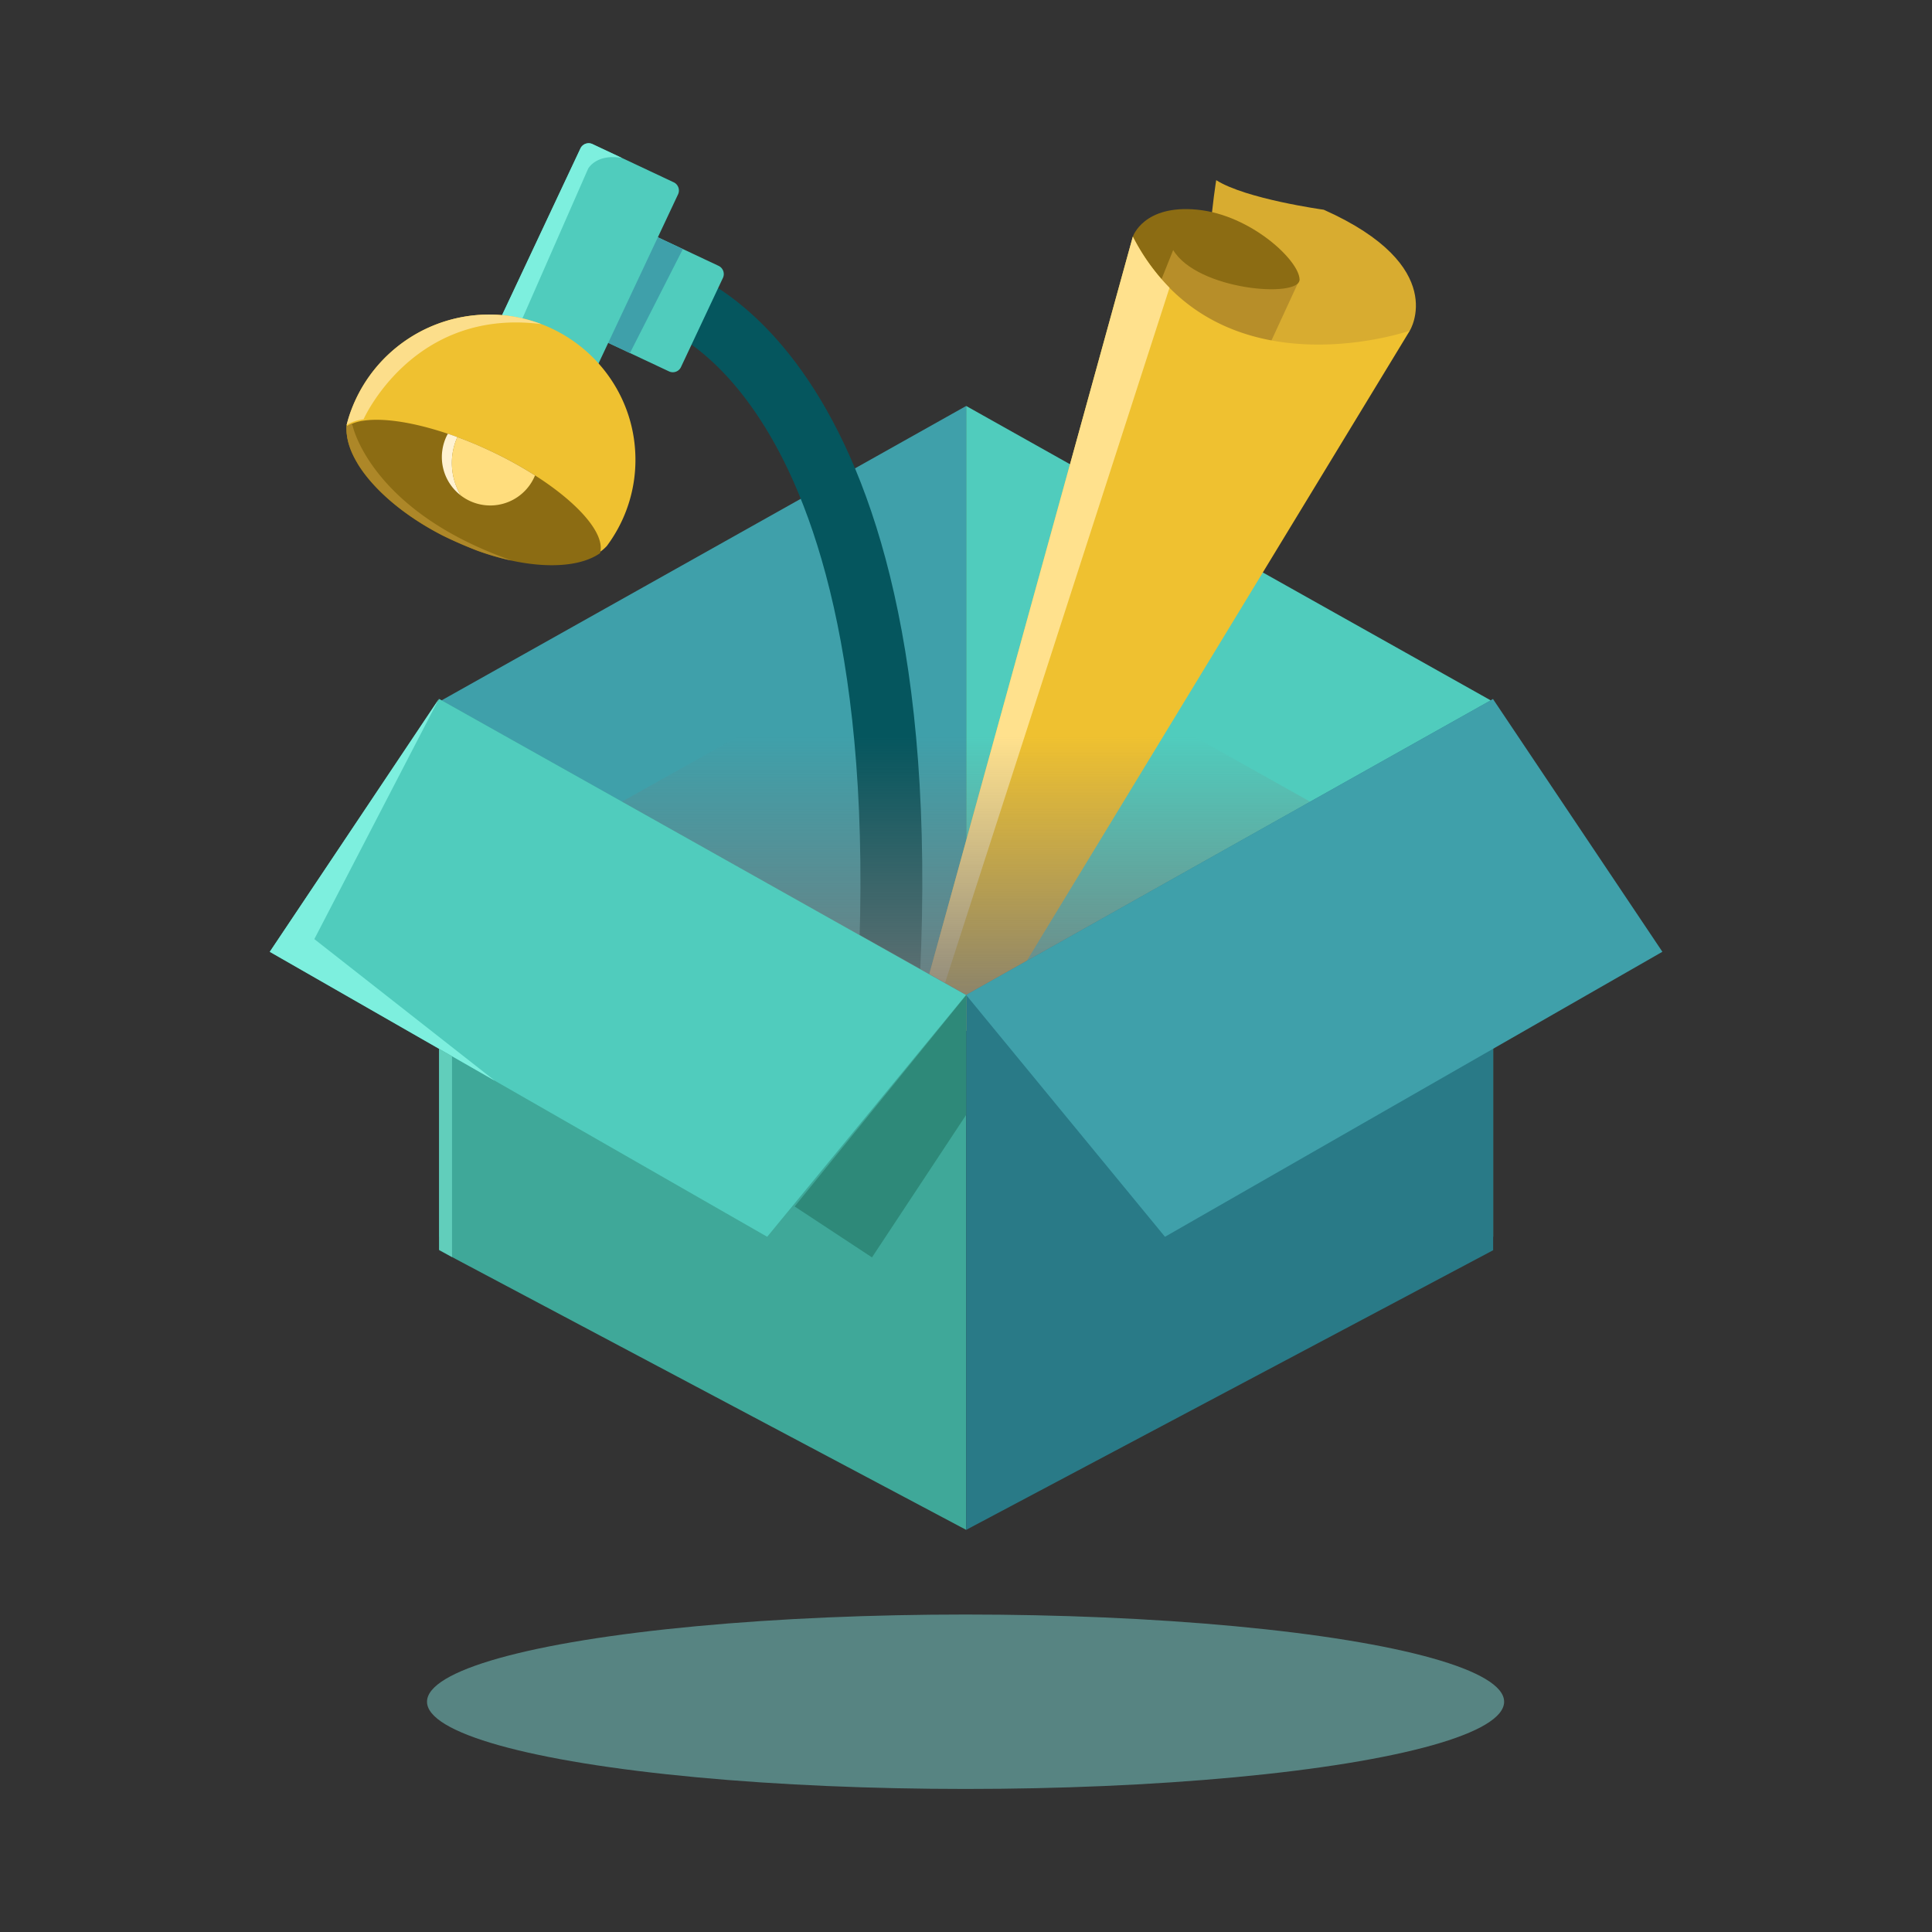 <?xml version="1.0" encoding="utf-8"?>
<svg viewBox="0 0 2000 2000" xmlns="http://www.w3.org/2000/svg" xmlns:xlink="http://www.w3.org/1999/xlink">
  <rect x="0" y="0" width="2000" height="2000" fill="#333333" stroke="none"/>
  <defs>
    <linearGradient id="Degradado_sin_nombre_8" x1="423" y1="185.19" x2="423" y2="248.19" gradientUnits="userSpaceOnUse">
      <stop offset="0.01" stop-color="#3a8e82" stop-opacity="0"/>
      <stop offset="1" stop-color="#3a8e82"/>
    </linearGradient>
    <linearGradient id="Degradado_sin_nombre_21" x1="151.57" y1="234.67" x2="438.93" y2="234.67" gradientUnits="userSpaceOnUse">
      <stop offset="0" stop-color="#8adbd3"/>
      <stop offset="0.43" stop-color="#bdebe6" stop-opacity="0.57"/>
      <stop offset="1" stop-color="#fff" stop-opacity="0"/>
    </linearGradient>
    <linearGradient id="Degradado_sin_nombre_21-2" x1="346.68" y1="234.67" x2="577.77" y2="234.67" xlink:href="#Degradado_sin_nombre_21"/>
    <linearGradient id="Degradado_sin_nombre_20" x1="530.83" y1="79.03" x2="530.83" y2="45.17" gradientUnits="userSpaceOnUse">
      <stop offset="0.04" stop-color="#a0811d"/>
      <stop offset="1" stop-color="#e4a43a"/>
    </linearGradient>
    <linearGradient id="Degradado_sin_nombre_33" x1="530.83" y1="338.95" x2="530.83" y2="560.37" gradientUnits="userSpaceOnUse">
      <stop offset="0.03" stop-color="#f9ca55"/>
      <stop offset="1" stop-color="#d1ab33"/>
    </linearGradient>
    <linearGradient id="Degradado_sin_nombre_13" x1="546.84" y1="466.16" x2="546.84" y2="714.19" gradientUnits="userSpaceOnUse">
      <stop offset="0" stop-color="#777" stop-opacity="0"/>
      <stop offset="1" stop-color="#777"/>
    </linearGradient>
    <linearGradient id="Degradado_sin_nombre_16" x1="201.6" y1="398.18" x2="766.92" y2="398.18" gradientUnits="userSpaceOnUse">
      <stop offset="0" stop-color="#ffdbd3"/>
      <stop offset="0.5" stop-color="#ffede9" stop-opacity="0.49"/>
      <stop offset="1" stop-color="#fff" stop-opacity="0"/>
    </linearGradient>
    <linearGradient id="Degradado_sin_nombre_16-2" x1="416.98" y1="398.18" x2="901.53" y2="398.18" xlink:href="#Degradado_sin_nombre_16"/>
  </defs>
  <title>Recurso 7</title>
  <g class="cls-1" transform="matrix(1.758, 0, 0, 1.758, 256.517, 229.106)" style="isolation: isolate; visibility: hidden;">
    <g id="Capa_2" data-name="Capa 2">
      <g id="Tinta">
        <ellipse class="cls-2" cx="423" cy="844.19" rx="348.95" ry="33" style="fill: rgb(87, 132, 130);"/>
        <path class="cls-3" d="M1.16,534.1a28.07,28.07,0,0,0-.86,3.83v-3.45Z" style="fill: rgb(27, 90, 96);"/>
        <path class="cls-3" d="M845.7,534.48v3.45a28.07,28.07,0,0,0-.86-3.83Z" style="fill: rgb(27, 90, 96);"/>
        <path class="cls-3" d="M845.7,545.94V717.38H.3V545.94A27.14,27.14,0,0,0,27.14,569H818.86A27.14,27.14,0,0,0,845.7,545.94Z" style="fill: rgb(27, 90, 96);"/>
        <path class="cls-4" d="M845.7,537.93v8A27.14,27.14,0,0,1,818.86,569H27.14A27.14,27.14,0,0,1,.3,545.94v-8a28.07,28.07,0,0,1,.86-3.83c0-.12.07-.25.11-.37l92.1-291.65a29.47,29.47,0,0,1,28.07-20.56H724.56a29.47,29.47,0,0,1,28.07,20.56l92.1,291.65c0,.12.08.25.11.37A28.07,28.07,0,0,1,845.7,537.93Z" style="fill: rgb(59, 146, 150);"/>
        <path class="cls-4" d="M.3,537.93v8A26.88,26.88,0,0,1,.3,537.93Z" style="fill: rgb(59, 146, 150);"/>
        <path class="cls-4" d="M845.7,545.94v-8A26.88,26.88,0,0,1,845.7,545.94Z" style="fill: rgb(59, 146, 150);"/>
        <path class="cls-5" d="M799,470.17a15.51,15.51,0,0,1-15.45,14.17h-721A15.51,15.51,0,0,1,47,470.17a15.26,15.26,0,0,1,.76-6.25l72.41-216L146.62,85.36S303.1,52.84,423,52.84,699.38,85.36,699.38,85.36L725.8,247.93l72.41,216A15.26,15.26,0,0,1,799,470.17Z" style="fill: rgb(80, 204, 189);"/>
        <polygon class="cls-6" points="726 248.19 120 248.19 130 185.19 716 185.19 726 248.19" style="fill: url(#Degradado_sin_nombre_8);"/>
        <path class="cls-7" d="M799,470.17v76.5H47v-76.5a15.51,15.51,0,0,0,15.45,14.17h721A15.51,15.51,0,0,0,799,470.17Z" style="fill: rgb(45, 109, 97);"/>
        <polygon class="cls-8" points="768.48 676.73 768.48 680.8 77.52 680.8 77.52 676.73 151.7 676.73 187.26 648.28 658.74 648.28 694.3 676.73 768.48 676.73" style="fill: rgb(2, 68, 79);"/>
        <polygon class="cls-9" points="430.99 322.11 427.61 366.82 371 366.82 376.75 322.11 430.99 322.11" style="fill: rgb(144, 252, 249);"/>
        <polygon class="cls-9" points="434.28 278.42 431.29 318.05 377.25 318.05 382.36 278.42 434.28 278.42" style="fill: rgb(144, 252, 249);"/>
        <polygon class="cls-9" points="427.31 370.88 423.55 420.67 364.07 420.67 370.47 370.88 427.31 370.88" style="fill: rgb(144, 252, 249);"/>
        <polygon class="cls-9" points="496.06 370.88 494.78 420.67 427.63 420.67 431.39 370.88 496.06 370.88" style="fill: rgb(144, 252, 249);"/>
        <path class="cls-10" d="M712.18,370.88l-1.28-4.06H639.57l-8.43-44.71h65.72l-1.28-4.06H630.39l-7.48-39.63h-4.15l7.48,39.63H568.16l-2.38-39.63H561.7l2.4,39.63H501.48l1-39.63h-4.08l-1,39.63h-62l3-39.63h-4.08l-3,39.63h-54l-.51,4.06H431l-3.38,44.71H371l-.53,4.06h56.84l-3.76,49.79h4.08l3.76-49.79h64.67l-1.28,49.79h4.06l1.28-49.79h67.17l3,49.79h4.06l-3-49.79h64.87l9.39,49.79h4.12l-9.38-49.79Zm-216-4.06H431.7l3.37-44.71h62.25Zm4.06,0,1.16-44.71h63l2.7,44.71Zm70.89,0-2.7-44.71H627l8.43,44.71Z" style="fill: rgb(237, 28, 36); opacity: 0.4;"/>
        <polygon class="cls-9" points="727.83 420.67 649.74 420.67 640.35 370.88 712.18 370.88 727.83 420.67" style="fill: rgb(144, 252, 249);"/>
        <polygon class="cls-9" points="710.9 366.82 639.57 366.82 631.14 322.11 696.86 322.11 710.9 366.82" style="fill: rgb(144, 252, 249);"/>
        <polygon class="cls-9" points="695.58 318.05 630.39 318.05 622.91 278.42 683.12 278.42 695.58 318.05" style="fill: rgb(144, 252, 249);"/>
        <polygon class="cls-9" points="626.24 318.05 568.16 318.05 565.78 278.42 618.76 278.42 626.24 318.05" style="fill: rgb(144, 252, 249);"/>
        <polygon class="cls-9" points="645.61 420.67 574.36 420.67 571.35 370.88 636.22 370.88 645.61 420.67" style="fill: rgb(144, 252, 249);"/>
        <polygon class="cls-9" points="570.29 420.67 498.84 420.67 500.12 370.88 567.29 370.88 570.29 420.67" style="fill: rgb(144, 252, 249);"/>
        <polygon class="cls-9" points="564.1 318.05 501.49 318.05 502.52 278.42 561.7 278.42 564.1 318.05" style="fill: rgb(144, 252, 249);"/>
        <polygon class="cls-9" points="498.44 278.42 497.42 318.05 435.38 318.05 438.36 278.42 498.44 278.42" style="fill: rgb(144, 252, 249);"/>
        <polygon class="cls-9" points="180.07 346.5 171.07 381.04 128.59 381.04 139.44 346.5 180.07 346.5" style="fill: rgb(144, 252, 249);"/>
        <polygon class="cls-9" points="170.01 385.11 160.74 420.67 116.13 420.67 127.31 385.11 170.01 385.11" style="fill: rgb(144, 252, 249);"/>
        <polygon class="cls-9" points="218.09 385.11 210.49 420.67 164.95 420.67 174.22 385.11 218.09 385.11" style="fill: rgb(144, 252, 249);"/>
        <path class="cls-10" d="M281.09,312l.69-4.07h-43l6.3-29.46h-4.17l-6.3,29.46H194.33L202,278.42h-4.21l-7.66,29.46H151.58L150.3,312h38.77l-7.95,30.48h-40.4l-1.28,4.07h40.63l-9,34.54H128.59l-1.28,4.07H170l-9.27,35.56H165l9.27-35.56h43.87l-7.6,35.56h4.15l7.6-35.56h46.31l.69-4.07H223.11l7.38-34.54h44.69l.69-4.07H231.36l6.5-30.48ZM218.94,381H175.27l9-34.54h42.06Zm8.26-38.61H185.33L193.28,312h40.44Z" style="fill: rgb(237, 28, 36); opacity: 0.4;"/>
        <polygon class="cls-9" points="286.84 278.42 281.78 307.88 238.74 307.88 245.04 278.42 286.84 278.42" style="fill: rgb(144, 252, 249);"/>
        <polygon class="cls-11" points="240.87 278.42 234.57 307.88 194.33 307.88 202 278.42 240.87 278.42" style="fill: rgb(255, 214, 56);"/>
        <polygon class="cls-11" points="197.79 278.42 190.13 307.88 151.58 307.88 160.84 278.42 197.79 278.42" style="fill: rgb(255, 214, 56);"/>
        <polygon class="cls-9" points="189.07 311.95 181.13 342.43 140.72 342.43 150.3 311.95 189.07 311.95" style="fill: rgb(144, 252, 249);"/>
        <polygon class="cls-9" points="281.09 311.95 275.87 342.43 231.36 342.43 237.86 311.95 281.09 311.95" style="fill: rgb(144, 252, 249);"/>
        <polygon class="cls-9" points="268.55 385.11 262.45 420.67 214.64 420.67 222.24 385.11 268.55 385.11" style="fill: rgb(144, 252, 249);"/>
        <polygon class="cls-9" points="275.18 346.5 269.24 381.04 223.11 381.04 230.49 346.5 275.18 346.5" style="fill: rgb(144, 252, 249);"/>
        <polygon class="cls-12" points="382.36 278.42 357.97 302.8 333.58 458.27 364.07 420.67 382.36 278.42" style="fill: rgb(147, 147, 147); mix-blend-mode: multiply;"/>
        <polygon class="cls-13" points="333.58 457.25 748.15 457.25 727.83 420.67 364.07 420.67 333.58 457.25" style="fill: rgb(179, 179, 179); mix-blend-mode: multiply;"/>
        <polygon class="cls-14" points="683.12 278.42 727.83 420.67 748.15 457.25 699.38 306.87 683.12 278.42" style="fill: rgb(204, 204, 204); mix-blend-mode: multiply;"/>
        <polygon class="cls-13" points="116.13 420.67 95.81 457.25 284.81 457.25 262.45 420.67 116.13 420.67" style="fill: rgb(179, 179, 179); mix-blend-mode: multiply;"/>
        <polygon class="cls-12" points="286.84 278.42 311.23 302.8 284.81 457.25 262.45 420.67 286.84 278.42" style="fill: rgb(147, 147, 147); mix-blend-mode: multiply;"/>
        <polygon class="cls-14" points="95.81 457.25 116.13 420.67 160.84 278.42 144.59 302.8 95.81 457.25" style="fill: rgb(204, 204, 204); mix-blend-mode: multiply;"/>
        <path class="cls-15" d="M683.12,34.74V164.27a12.53,12.53,0,0,1-12.53,12.54h-229a12.53,12.53,0,0,1-12.53-12.54V34.74A19,19,0,0,1,445.38,16s1.37-.35,3.87-.94c2.85-.68,7.18-1.68,12.6-2.85h0l4.06-.86h0C488.43,6.59,525.41,0,556.11,0c47.76,0,110.74,16,110.74,16A19,19,0,0,1,683.12,34.74Z" style="fill: rgb(41, 122, 135);"/>
        <rect class="cls-8" x="452.47" y="34.55" width="207.29" height="126" rx="5.67" ry="5.67" style="fill: rgb(2, 68, 79);"/>
        <rect class="cls-15" x="185.23" y="201.19" width="172.74" height="8.13" style="fill: rgb(41, 122, 135);"/>
        <path class="cls-16" d="M332.57,115.84s-30.49-6.1-61-6.1-61,6.1-61,6.1v85.35H332.57Z" style="fill: rgb(255, 222, 131);"/>
        <polygon class="cls-9" points="635.45 366.82 571.11 366.82 568.4 322.11 627.01 322.11 635.45 366.82" style="fill: rgb(144, 252, 249);"/>
        <polygon class="cls-9" points="567.04 366.82 500.22 366.82 501.38 322.11 564.34 322.11 567.04 366.82" style="fill: rgb(144, 252, 249);"/>
        <polygon class="cls-9" points="497.32 322.11 496.16 366.82 431.7 366.82 435.07 322.11 497.32 322.11" style="fill: rgb(144, 252, 249);"/>
        <polygon class="cls-9" points="233.72 311.95 227.19 342.43 185.33 342.43 193.28 311.95 233.72 311.95" style="fill: rgb(144, 252, 249);"/>
        <polygon class="cls-9" points="226.34 346.5 218.94 381.04 175.27 381.04 184.28 346.5 226.34 346.5" style="fill: rgb(144, 252, 249);"/>
        <rect class="cls-17" x="221.81" y="138.19" width="65.03" height="4.06" style="fill: rgb(122, 96, 30);"/>
        <rect class="cls-17" x="221.81" y="158.52" width="65.03" height="4.06" style="fill: rgb(122, 96, 30);"/>
        <rect class="cls-17" x="221.81" y="180.87" width="16.26" height="4.06" style="fill: rgb(122, 96, 30);"/>
        <rect class="cls-17" x="242.13" y="180.87" width="16.26" height="4.06" style="fill: rgb(122, 96, 30);"/>
        <rect class="cls-17" x="292.94" y="138.19" width="24.39" height="4.06" style="fill: rgb(122, 96, 30);"/>
        <rect class="cls-17" x="221.81" y="148.36" width="24.39" height="4.06" style="fill: rgb(122, 96, 30);"/>
        <rect class="cls-17" x="250.26" y="148.36" width="12.19" height="4.06" style="fill: rgb(122, 96, 30);"/>
        <rect class="cls-17" x="268.55" y="148.36" width="20.32" height="4.06" style="fill: rgb(122, 96, 30);"/>
        <path class="cls-18" d="M452.39,176.81H441.63a12.53,12.53,0,0,1-12.53-12.54V34.74A19,19,0,0,1,445.38,16s1.37-.35,3.87-.94c-11.86,6-15.32,19.18-15.32,19.18V158.26C433.93,176.46,451.07,176.81,452.39,176.81Z" style="fill: rgb(255, 255, 255); mix-blend-mode: overlay; opacity: 0.37;"/>
        <path class="cls-18" d="M461.86,12.16l4.06-.86h0C467.57,11.82,466.72,12.16,461.86,12.16Z" style="fill: rgb(255, 255, 255); mix-blend-mode: overlay; opacity: 0.37;"/>
        <polygon class="cls-19" points="384.25 278.42 387 310.19 431 318.19 377 318.19 382 278.19 384.25 278.42" style="fill: rgb(255, 255, 255);"/>
        <polygon class="cls-19" points="377 322.19 371 367.19 428 367.19 377 360.19 377 322.19" style="fill: rgb(255, 255, 255);"/>
        <polygon class="cls-19" points="371 370.19 364 420.19 423 420.19 373 413.19 371 370.19" style="fill: rgb(255, 255, 255);"/>
        <polygon class="cls-19" points="432 371.19 435 412.19 496 420.19 428 420.19 432 371.19" style="fill: rgb(255, 255, 255);"/>
        <polygon class="cls-19" points="435 322.19 432 367.19 496 367.19 438 361.19 435 322.19" style="fill: rgb(255, 255, 255);"/>
        <polygon class="cls-19" points="438 278.19 442 312.19 497 318.19 435 318.19 438 278.19" style="fill: rgb(255, 255, 255);"/>
        <polygon class="cls-19" points="501 278.19 501 318.19 564 318.19 509 312.19 501 278.19" style="fill: rgb(255, 255, 255);"/>
        <polygon class="cls-19" points="566 278.19 568 318.19 626 318.19 575 313.19 566 278.19" style="fill: rgb(255, 255, 255);"/>
        <polygon class="cls-19" points="623 278.19 635 312.19 696 318.19 631 318.19 623 278.19" style="fill: rgb(255, 255, 255);"/>
        <polygon class="cls-19" points="640 367.19 711 367.19 646 361.19 631 322.19 640 367.19" style="fill: rgb(255, 255, 255);"/>
        <polygon class="cls-19" points="640 371.19 650 420.19 728 420.19 656 413.19 640 371.19" style="fill: rgb(255, 255, 255);"/>
        <polygon class="cls-19" points="571 371.19 574 420.19 646 420.19 583 413.19 571 371.19" style="fill: rgb(255, 255, 255);"/>
        <polygon class="cls-19" points="568 322.19 571 367.19 635 367.19 579 360.19 568 322.19" style="fill: rgb(255, 255, 255);"/>
        <polygon class="cls-19" points="501 322.19 500 367.19 567 367.19 508 360.19 501 322.19" style="fill: rgb(255, 255, 255);"/>
        <polygon class="cls-19" points="500 371.19 499 420.19 570 420.19 506 413.19 500 371.19" style="fill: rgb(255, 255, 255);"/>
        <polygon class="cls-20" points="161 278.19 158 300.19 190 308.19 152 308.19 161 278.19" style="fill: rgb(255, 255, 255); mix-blend-mode: overlay;"/>
        <polygon class="cls-20" points="201 278.19 201 304.19 234 308.19 194 308.19 201 278.19" style="fill: rgb(255, 255, 255); mix-blend-mode: overlay;"/>
        <polygon class="cls-19" points="245 278.19 239 308.19 282 308.19 246 304.19 245 278.19" style="fill: rgb(255, 255, 255);"/>
        <polygon class="cls-19" points="150 312.19 141 342.19 181 342.19 151 337.19 150 312.19" style="fill: rgb(255, 255, 255);"/>
        <polygon class="cls-19" points="192 312.19 185 342.19 226 342.19 194 336.19 192 312.19" style="fill: rgb(255, 255, 255);"/>
        <polygon class="cls-19" points="237 312.19 231 342.19 275 342.19 239 336.19 237 312.19" style="fill: rgb(255, 255, 255);"/>
        <polygon class="cls-19" points="139 346.19 129 381.19 171 381.19 136 375.19 139 346.19" style="fill: rgb(255, 255, 255);"/>
        <polygon class="cls-19" points="183 346.19 175 381.19 218 381.19 183 375.19 183 346.19" style="fill: rgb(255, 255, 255);"/>
        <polygon class="cls-19" points="127 385.19 116 420.19 161 420.19 127 414.19 127 385.19" style="fill: rgb(255, 255, 255);"/>
        <polygon class="cls-19" points="172 385.19 165 420.19 210 420.19 175 413.19 172 385.19" style="fill: rgb(255, 255, 255);"/>
        <polygon class="cls-19" points="220 385.19 215 420.19 262 420.19 223 414.19 220 385.19" style="fill: rgb(255, 255, 255);"/>
        <polygon class="cls-19" points="231 344.19 223 381.19 269 381.19 231 376.19 231 344.19" style="fill: rgb(255, 255, 255);"/>
        <path class="cls-21" d="M281.09,312l.69-4.07h-43l6.3-29.46h-4.17l-6.3,29.46H194.33L202,278.42h-4.21l-7.66,29.46H151.58L150.3,312h38.77l-7.95,30.48h-40.4l-1.28,4.07h40.63l-9,34.54H128.59l-1.28,4.07H170l-9.27,35.56H165l9.27-35.56h43.87l-7.6,35.56h4.15l7.6-35.56h46.31l.69-4.07H223.11l7.38-34.54h44.69l.69-4.07H231.36l6.5-30.48ZM218.94,381H175.27l9-34.54h42.06Zm8.26-38.61H185.33L193.28,312h40.44Z" style="fill: rgb(10, 107, 117);"/>
        <path class="cls-21" d="M712.18,370.88l-1.28-4.06H639.57l-8.43-44.71h65.72l-1.28-4.06H630.39l-7.48-39.63h-4.15l7.48,39.63H568.16l-2.38-39.63H561.7l2.4,39.63H501.48l1-39.63h-4.08l-1,39.63h-62l3-39.63h-4.08l-3,39.63h-54l-.51,4.06H431l-3.38,44.71H371l-.53,4.06h56.84l-3.76,49.79h4.08l3.76-49.79h64.67l-1.28,49.79h4.06l1.28-49.79h67.17l3,49.79h4.06l-3-49.79h64.87l9.39,49.79h4.12l-9.38-49.79Zm-216-4.06H431.7l3.37-44.71h62.25Zm4.06,0,1.16-44.71h63l2.7,44.71Zm70.89,0-2.7-44.71H627l8.43,44.71Z" style="fill: rgb(10, 107, 117);"/>
        <path class="cls-22" d="M174.5,569,27,575.19c-.38.09-.74.19-1.1.3a19.67,19.67,0,0,0-13.9,19V717.38H.3V545.94A27.14,27.14,0,0,0,27.14,569Z" style="fill: rgb(39, 120, 124);"/>
        <path class="cls-11" d="M525.14,119.67h-8.85v8.85h-8.85v8.85h-8.85v-8.85h-17.7v-8.85h17.7V102h-8.85V93.12h8.85V75.43h-8.85V93.12h-8.85V75.43h8.85V66.58h8.85V57.73h8.85v8.85h17.7v8.85h-17.7V93.12h8.85V102h8.85Zm-8.85,0V102h-8.85v17.7Z" style="fill: rgb(255, 214, 56);"/>
        <path class="cls-11" d="M578.23,119.67h-8.85v8.85h-8.84v8.85h-8.85v-8.85H534v-8.85h17.7V102h-8.85V93.12h8.85V75.43h-8.85V93.12H534V75.43h8.85V66.58h8.85V57.73h8.85v8.85h17.69v8.85H560.54V93.12h8.84V102h8.85Zm-8.85,0V102h-8.84v17.7Z" style="fill: rgb(255, 214, 56);"/>
        <path class="cls-11" d="M631.33,119.67h-8.85v8.85h-8.85v8.85h-8.85v-8.85h-17.7v-8.85h17.7V102h-8.85V93.12h8.85V75.43h-8.85V93.12h-8.85V75.43h8.85V66.58h8.85V57.73h8.85v8.85h17.7v8.85h-17.7V93.12h8.85V102h8.85Zm-8.85,0V102h-8.85v17.7Z" style="fill: rgb(255, 214, 56);"/>
      </g>
    </g>
  </g>
  <title>Recurso 8</title>
  <g class="cls-1" transform="matrix(1.747, 0, 0, 1.747, 316.306, 242.66)" style="isolation: isolate; visibility: hidden;">
    <g id="g-1" data-name="Capa 2">
      <g id="g-2">
        <ellipse class="cls-2" cx="391.34" cy="606" rx="295.08" ry="45" style="fill: rgb(87, 132, 130);"/>
        <path class="cls-3" d="M754.59,78.69c-3.21-.72-13.8-4.22-17.22-4.22h-692A45,45,0,0,0,27.68,78L125.29,8.81A47.8,47.8,0,0,1,152.94,0H625.53a47.83,47.83,0,0,1,27.66,8.81Z" style="fill: rgb(252, 216, 117);"/>
        <path class="cls-4" d="M782.69,119.79V469a45.32,45.32,0,0,1-45.32,45.32h-692A45.32,45.32,0,0,1,0,469V119.79A45.32,45.32,0,0,1,27.67,78h0a45,45,0,0,1,17.64-3.57H737.37a45.29,45.29,0,0,1,45.32,45.32Z" style="fill: rgb(239, 193, 48);"/>
        <polygon class="cls-5" points="683.62 420.15 582.45 687.14 200.24 687.14 197.91 680.98 197.9 680.97 99.24 420.61 99.07 420.15 683.62 420.15" style="fill: rgb(140, 108, 19);"/>
        <polygon class="cls-6" points="678.71 420.15 99.77 420.15 153.16 366.75 625.31 366.75 678.71 420.15" style="fill: rgb(183, 144, 57);"/>
        <path class="cls-7" d="M730,146.78V322.56a17.5,17.5,0,0,1-17.5,17.5H70.19a17.51,17.51,0,0,1-17.5-17.5V146.78a17.5,17.5,0,0,1,17.5-17.5h642.3A17.49,17.49,0,0,1,730,146.78Z" style="fill: rgb(2, 68, 79);"/>
        <polygon class="cls-8" points="612.66 532.57 592.99 580.34 188.29 580.34 188.16 580.03 188.09 579.85 168.62 532.57 612.66 532.57" style="fill: rgb(76, 58, 15);"/>
        <polygon class="cls-9" points="637.96 867 123.66 867 257.15 532.57 504.46 532.57 637.96 867" style="fill: rgb(80, 204, 189);"/>
        <path class="cls-10" d="M439.82,669.57c-.74,37.36-12.32,89.31-59,89.34s-58.08-51.86-59-89.34c-.84-33.42,11.86-126.46,59-125.65C428.44,544.73,440.51,635,439.82,669.57Z" style="fill: rgb(41, 122, 135);"/>
        <polygon class="cls-10" points="637.95 867 123.66 867 238.08 580.34 257.15 532.57 279.17 532.57 168.62 838.9 592.99 838.9 482.44 532.57 504.46 532.57 637.95 867" style="fill: rgb(41, 122, 135);"/>
        <path class="cls-9" d="M121.51,191.72h49c.52.08.78.34.78.77v84.35a.68.68,0,0,1-.78.77h-49a.68.68,0,0,1-.78-.77V192.49C120.81,192,121.07,191.72,121.51,191.72ZM128.87,210v54.85h7V238.37c.08-.51.34-.77.78-.77h5.86v6.58l.36.42h6.64v6.58h7v13.63h6.58V251.18H156.5V244.6h-7v-6.23c.08-.51.34-.77.78-.77h6.22v-7h6.58V217H156.5v-7Zm7.77,7H156.5V230.6H136.64a.69.69,0,0,1-.78-.78V217.74Q136,217,136.64,217Z" style="fill: rgb(80, 204, 189);"/>
        <path class="cls-9" d="M170.62,191.72h46.24c.52.08.78.34.78.77v84.35a.68.68,0,0,1-.78.77H170.62a.68.68,0,0,1-.78-.77V192.49C169.92,192,170.18,191.72,170.62,191.72ZM176.84,210v54.85h34.22v-6.64H184.2a.68.68,0,0,1-.78-.77v-19c.08-.51.34-.77.78-.77h19.86v-7H184.2a.69.69,0,0,1-.78-.78V217.74q.12-.78.78-.78h26.86v-7Z" style="fill: rgb(80, 204, 189);"/>
        <path class="cls-9" d="M217,191.72h46.24c.51.08.77.34.77.77v84.35a.68.68,0,0,1-.77.77H217a.68.68,0,0,1-.78-.77V192.49C216.28,192,216.54,191.72,217,191.72ZM230.2,210v7h-7v41.21h7v6.64h20.57v-6.64H257a.68.68,0,0,0,.78-.77v-6.22h-7v7H230.2V217h20.57v6.64h7v-5.86A.69.69,0,0,0,257,217h-6.22v-7Z" style="fill: rgb(80, 204, 189);"/>
        <path class="cls-9" d="M263.16,191.9h46.18c.51.08.77.34.77.77v84.17a.68.68,0,0,1-.77.77H263.16a.68.68,0,0,1-.78-.77V192.67C262.46,192.16,262.72,191.9,263.16,191.9Zm5.44,18.24v6.94h12.8q.78.12.78.78v39.6a.68.68,0,0,1-.78.77H268.6v6.58h34.09v-6.58h-12.8a.68.68,0,0,1-.77-.77v-39.6c.08-.52.34-.78.77-.78h12.8v-6.94Z" style="fill: rgb(80, 204, 189);"/>
        <path class="cls-9" d="M309.51,191.9h46.18c.52.08.78.34.78.77v84.17a.68.68,0,0,1-.78.77H309.51a.68.68,0,0,1-.77-.77V192.67C308.82,192.16,309.08,191.9,309.51,191.9ZM315,210.14v54.67h27.51v-6.58h7V237.66h-7v-7h7V217.08h-7v-6.94Zm7.71,6.94h19.8v13.58h-19.8a.69.69,0,0,1-.77-.78v-12C322,217.34,322.24,217.08,322.67,217.08Zm0,20.58h19.8v20.57h-19.8a.68.68,0,0,1-.77-.77v-19C322,237.92,322.24,237.66,322.67,237.66Z" style="fill: rgb(80, 204, 189);"/>
        <path class="cls-9" d="M356.05,191.9h46.18c.52.08.78.34.78.77v84.17a.68.68,0,0,1-.78.77H356.05a.68.68,0,0,1-.78-.77V192.67C355.36,192.16,355.61,191.9,356.05,191.9Zm5.45,18.24v6.94h12.8c.51.08.77.34.77.78v39.6a.68.68,0,0,1-.77.77H361.5v6.58h34.09v-6.58h-12.8a.68.68,0,0,1-.78-.77v-39.6q.12-.78.78-.78h12.8v-6.94Z" style="fill: rgb(80, 204, 189);"/>
        <path class="cls-9" d="M402.41,191.72h46.24c.52.08.78.34.78.77v84.35a.68.68,0,0,1-.78.77H402.41a.68.68,0,0,1-.78-.77V192.49C401.71,192,402,191.72,402.41,191.72ZM408.63,210v54.85h34.22v-6.64H416a.68.68,0,0,1-.78-.77v-19c.08-.51.34-.77.78-.77h19.86v-7H416a.69.69,0,0,1-.78-.78V217.74q.12-.78.78-.78h26.86v-7Z" style="fill: rgb(80, 204, 189);"/>
        <path class="cls-9" d="M448.77,191.72h49c.52.08.78.34.78.77v84.35a.68.68,0,0,1-.78.77h-49a.68.68,0,0,1-.78-.77V192.49C448.07,192,448.33,191.72,448.77,191.72ZM456.55,210v54.85h6.57V231.38q.12-.78.78-.78h6.22v14h7v13.57h6.22q.78.12.78.78v5.86h6.64V210h-6.64v33.86a.69.69,0,0,1-.78.78h-6.22v-14h-7V217H463.9a.69.69,0,0,1-.78-.78V210Z" style="fill: rgb(80, 204, 189);"/>
        <path class="cls-9" d="M497.88,191.9h46.18c.51.08.77.34.77.77v84.17a.68.68,0,0,1-.77.77H497.88a.68.68,0,0,1-.78-.77V192.67C497.18,192.16,497.44,191.9,497.88,191.9Zm7,18.24v54.67h27.51V259q.12-.78.78-.78H539V217.08h-6.58v-6.94Zm13.22,6.94h14.29v40.38a.68.68,0,0,1-.77.77H512.23a.68.68,0,0,1-.77-.77v-39.6c.08-.52.33-.78.77-.78h5.87Z" style="fill: rgb(80, 204, 189);"/>
        <path class="cls-9" d="M544.42,191.72h49c.52.08.77.34.77.77v84.35a.68.68,0,0,1-.77.77h-49a.68.68,0,0,1-.78-.77V192.49C543.72,192,544,191.72,544.42,191.72ZM558.77,210v7h-6.58v41.21h6.58v6.64h20.64v-6.64h7V217h-7v-7Zm0,7h20.64v41.21H558.77Z" style="fill: rgb(80, 204, 189);"/>
        <path class="cls-9" d="M593.05,191.72H615.6c.52.08.78.34.78.77v84.35a.68.68,0,0,1-.78.77H593.05a.68.68,0,0,1-.78-.77V192.49C592.35,192,592.61,191.72,593.05,191.72Zm8.13,66.87v6.58h7v-6.58Z" style="fill: rgb(80, 204, 189);"/>
        <path class="cls-9" d="M615.84,191.72h22.55c.52.08.78.34.78.77v84.35a.68.68,0,0,1-.78.77H615.84a.68.68,0,0,1-.78-.77V192.49C615.14,192,615.4,191.72,615.84,191.72ZM624,258.59v6.58h7v-6.58Z" style="fill: rgb(80, 204, 189);"/>
        <path class="cls-9" d="M638.63,191.72h22.55c.52.08.78.34.78.77v84.35a.68.68,0,0,1-.78.77H638.63a.68.68,0,0,1-.78-.77V192.49C637.93,192,638.19,191.72,638.63,191.72Zm8.13,66.87v6.58h7v-6.58Z" style="fill: rgb(80, 204, 189);"/>
        <polygon class="cls-11" points="438.93 129.28 259.42 340.06 151.57 340.06 331.07 129.28 438.93 129.28" style="fill: url(#Degradado_sin_nombre_21); mix-blend-mode: overlay; opacity: 0.3;"/>
        <polygon class="cls-12" points="577.77 129.28 398.26 340.06 346.68 340.06 526.19 129.28 577.77 129.28" style="fill: url(#Degradado_sin_nombre_21-2); mix-blend-mode: overlay; opacity: 0.3;"/>
        <polygon class="cls-13" points="257.15 532.57 238.08 580.34 189.8 580.34 188.16 580.03 188 580 188.09 579.85 216 532.57 257.15 532.57" style="fill: rgb(53, 39, 10);"/>
        <polygon class="cls-13" points="504.85 532.57 523.92 580.34 572.2 580.34 573.84 580.03 574 580 573.91 579.85 546 532.57 504.85 532.57" style="fill: rgb(53, 39, 10);"/>
      </g>
    </g>
  </g>
  <title>Recurso 9</title>
  <g class="cls-1" transform="matrix(1.85, 0, 0, 1.85, 550.254, 43.324)" style="isolation: isolate; visibility: hidden;">
    <g id="g-3" data-name="Capa 2">
      <g id="g-4">
        <ellipse class="cls-2" cx="243.16" cy="968.63" rx="206.85" ry="55.37" style="fill: rgb(87, 132, 130);"/>
        <polygon class="cls-3" points="448.75 116.22 448.75 114.54 447.6 115.07 447.6 113.4 446.46 113.93 446.46 112.25 445.31 112.78 445.31 111.11 444.17 111.64 444.17 109.96 443.02 110.49 443.02 108.81 441.88 109.35 441.88 107.67 440.73 108.2 440.73 106.52 439.58 107.06 439.58 105.38 438.44 105.91 438.44 104.23 437.29 104.77 437.29 103.09 436.15 103.62 436.15 101.94 435 102.47 435 100.8 433.86 101.33 433.86 99.65 432.71 100.18 432.71 98.51 431.57 99.04 431.57 97.36 430.42 97.89 430.42 96.22 429.28 96.75 429.28 95.07 428.13 95.6 428.13 93.92 426.99 94.46 426.99 92.78 425.84 93.31 425.84 91.63 424.7 92.17 424.7 90.49 423.55 91.02 423.55 89.34 422.4 89.88 422.4 88.2 421.26 88.73 421.26 87.05 420.11 87.58 420.11 85.91 418.97 86.44 418.97 84.76 417.82 85.29 417.82 83.61 416.68 84.15 416.68 82.47 415.53 83 415.53 81.33 414.39 81.86 414.39 80.18 413.24 80.71 413.24 79.03 412.1 79.57 412.1 77.89 410.95 78.42 410.95 76.74 409.81 77.28 409.81 75.6 408.66 76.13 408.66 74.45 407.51 74.98 407.51 73.31 406.37 73.84 406.37 72.16 405.22 72.69 405.22 71.02 404.08 71.55 404.08 69.87 402.93 70.4 402.93 68.72 401.79 69.26 401.79 67.58 400.64 68.11 400.64 66.43 399.5 66.97 399.5 65.29 398.35 65.82 398.35 64.14 397.2 64.68 397.2 63 396.06 63.53 396.06 61.85 394.91 62.38 394.91 60.71 393.77 61.24 393.77 59.56 392.62 60.09 392.62 58.42 391.48 58.95 391.48 57.27 390.33 57.8 390.33 56.13 389.19 56.66 389.19 54.98 388.04 55.51 388.04 53.84 386.9 54.37 386.9 52.69 385.75 53.22 385.75 51.54 384.61 52.08 384.61 50.4 383.46 50.93 383.46 49.25 382.31 49.78 382.31 48.11 381.17 48.64 381.17 46.96 380.02 47.49 380.02 45.82 378.88 46.35 378.88 44.67 377.73 45.2 377.73 43.53 376.59 44.06 376.59 42.38 375.44 42.91 375.44 41.23 374.3 41.77 374.3 40.09 373.15 40.62 373.15 38.94 372.01 39.48 372.01 37.8 370.86 38.33 370.86 36.65 369.71 37.19 369.71 35.51 368.57 36.04 368.57 34.36 367.42 34.9 367.42 33.22 366.28 33.75 366.28 32.07 365.13 32.6 365.13 30.93 363.99 31.46 363.99 29.78 362.84 30.31 362.84 28.64 361.7 29.17 361.7 27.49 360.55 28.02 360.55 26.34 359.41 26.88 359.41 25.2 358.26 25.73 358.26 24.05 357.12 24.59 357.12 22.91 355.97 23.44 355.97 21.76 354.82 22.3 354.82 20.62 353.68 21.15 353.68 19.47 352.53 20 352.53 18.33 351.39 18.86 351.39 17.18 350.24 17.71 350.24 16.04 349.1 16.57 349.1 14.89 347.95 15.42 347.95 13.74 346.81 14.28 346.81 12.6 345.66 13.13 345.66 11.45 344.52 11.99 344.52 10.31 343.37 10.84 343.37 9.16 342.23 9.7 342.23 8.02 341.08 8.55 341.08 6.87 339.93 7.41 339.93 5.73 338.79 6.26 338.79 4.58 337.64 5.11 337.64 3.44 336.5 3.97 336.5 2.29 335.35 2.82 335.35 1.15 334.21 1.68 334.21 0 29.99 141.4 29.99 756.25 31.14 755.72 31.14 757.4 32.28 756.86 32.28 758.54 33.43 758.01 33.43 759.69 34.58 759.15 34.58 760.83 35.72 760.3 35.72 761.98 36.87 761.45 36.87 763.12 38.01 762.59 38.01 764.27 39.16 763.74 39.16 765.41 40.3 764.88 40.3 766.56 41.45 766.03 41.45 767.71 42.59 767.17 42.59 768.85 43.74 768.32 43.74 770 44.88 769.46 44.88 771.14 46.03 770.61 46.03 772.29 47.17 771.75 47.17 773.43 48.32 772.9 48.32 774.58 49.47 774.04 49.47 775.72 50.61 775.19 50.61 776.87 51.76 776.34 51.76 778.01 52.9 777.48 52.9 779.16 54.05 778.63 54.05 780.3 55.19 779.77 55.19 781.45 56.34 780.92 56.34 782.6 57.48 782.06 57.48 783.74 58.63 783.21 58.63 784.89 59.77 784.35 59.77 786.03 60.92 785.5 60.92 787.18 62.06 786.64 62.06 788.32 63.21 787.79 63.21 789.47 64.36 788.93 64.36 790.61 65.5 790.08 65.5 791.76 66.65 791.23 66.65 792.9 67.79 792.37 67.79 794.05 68.94 793.52 68.94 795.2 70.08 794.66 70.08 796.34 71.23 795.81 71.23 797.49 72.37 796.95 72.37 798.63 73.52 798.1 73.52 799.78 74.66 799.25 74.66 800.92 75.81 800.39 75.81 802.07 76.95 801.53 76.95 803.21 78.1 802.68 78.1 804.36 79.25 803.83 79.25 805.5 80.39 804.97 80.39 806.65 81.54 806.12 81.54 807.79 82.68 807.26 82.68 808.94 83.83 808.41 83.83 810.09 84.97 809.55 84.97 811.23 86.12 810.7 86.12 812.38 87.26 811.84 87.26 813.52 88.41 812.99 88.41 814.67 89.55 814.13 89.55 815.81 90.7 815.28 90.7 816.96 91.84 816.43 91.84 818.1 92.99 817.57 92.99 819.25 94.14 818.72 94.14 820.39 95.28 819.86 95.28 821.54 96.43 821.01 96.43 822.68 97.57 822.15 97.57 823.83 98.72 823.3 98.72 824.98 99.86 824.44 99.86 826.12 101.01 825.59 101.01 827.27 102.15 826.73 102.15 828.41 103.3 827.88 103.3 829.56 104.44 829.02 104.44 830.7 105.59 830.17 105.59 831.85 106.74 831.32 106.74 832.99 107.88 832.46 107.88 834.14 109.03 833.61 109.03 835.28 110.17 834.75 110.17 836.43 111.32 835.9 111.32 837.58 112.46 837.04 112.46 838.72 113.61 838.19 113.61 839.87 114.75 839.33 114.75 841.01 115.9 840.48 115.9 842.16 117.05 841.63 117.05 843.3 118.19 842.77 118.19 844.45 119.34 843.92 119.34 845.59 120.48 845.06 120.48 846.74 121.63 846.21 121.63 847.88 122.77 847.35 122.77 849.03 123.92 848.5 123.92 850.17 125.06 849.64 125.06 851.32 126.21 850.79 126.21 852.47 127.35 851.93 127.35 853.61 128.5 853.08 128.5 854.76 129.64 854.22 129.64 855.9 130.79 855.37 130.79 857.05 131.94 856.51 131.94 858.19 133.08 857.66 133.08 859.34 134.23 858.81 134.23 860.48 135.37 859.95 135.37 861.63 136.52 861.1 136.52 862.77 137.66 862.24 137.66 863.92 138.81 863.39 138.81 865.07 139.95 864.53 139.95 866.21 141.1 865.68 141.1 867.36 142.24 866.82 142.24 868.5 143.39 867.97 143.39 869.65 144.53 869.12 144.53 870.79 145.68 870.26 145.68 871.94 449.89 730.54 449.89 115.69 448.75 116.22" style="fill: rgb(105, 226, 208);"/>
        <polygon class="cls-4" points="29.99 141.4 145.68 257.08 145.68 871.94 29.99 756.25 29.99 141.4" style="fill: rgb(63, 163, 168);"/>
        <polygon class="cls-5" points="449.89 730.54 145.68 871.94 145.68 257.08 449.89 115.69 449.89 730.54" style="fill: rgb(41, 122, 135);"/>
        <polygon class="cls-6" points="424.19 690.53 171.39 808.03 171.39 297.09 424.19 179.6 424.19 690.53" style="fill: rgb(80, 204, 189);"/>
        <polygon class="cls-7" points="424.19 520.59 486.31 492.74 449.89 464.89 449.89 482.03 424.19 494.88 424.19 520.59" style="fill: rgb(145, 109, 44);"/>
        <polygon class="cls-7" points="424.19 521.16 486.31 493.31 449.89 465.46 449.89 482.6 424.19 495.46 424.19 521.16" style="fill: rgb(145, 109, 44);"/>
        <polygon class="cls-7" points="424.19 521.74 486.31 493.89 449.89 466.04 449.89 483.18 424.19 496.03 424.19 521.74" style="fill: rgb(145, 109, 44);"/>
        <polygon class="cls-7" points="424.19 522.31 486.31 494.46 449.89 466.61 449.89 483.75 424.19 496.6 424.19 522.31" style="fill: rgb(145, 109, 44);"/>
        <polygon class="cls-7" points="424.19 522.88 486.31 495.03 449.89 467.18 449.89 484.32 424.19 497.18 424.19 522.88" style="fill: rgb(145, 109, 44);"/>
        <polygon class="cls-7" points="424.19 523.46 486.31 495.61 449.89 467.75 449.89 484.89 424.19 497.75 424.19 523.46" style="fill: rgb(145, 109, 44);"/>
        <polygon class="cls-7" points="424.19 524.03 486.31 496.18 449.89 468.33 449.89 485.47 424.19 498.32 424.19 524.03" style="fill: rgb(145, 109, 44);"/>
        <polygon class="cls-7" points="424.19 524.6 486.31 496.75 449.89 468.9 449.89 486.04 424.19 498.89 424.19 524.6" style="fill: rgb(145, 109, 44);"/>
        <polygon class="cls-7" points="424.19 525.17 486.31 497.32 449.89 469.47 449.89 486.61 424.19 499.46 424.19 525.17" style="fill: rgb(145, 109, 44);"/>
        <polygon class="cls-7" points="424.19 525.75 486.31 497.9 449.89 470.05 449.89 487.18 424.19 500.04 424.19 525.75" style="fill: rgb(145, 109, 44);"/>
        <polygon class="cls-7" points="424.19 526.32 486.31 498.47 449.89 470.62 449.89 487.76 424.19 500.61 424.19 526.32" style="fill: rgb(145, 109, 44);"/>
        <polygon class="cls-7" points="424.19 526.89 486.31 499.04 449.89 471.19 449.89 488.33 424.19 501.18 424.19 526.89" style="fill: rgb(145, 109, 44);"/>
        <polygon class="cls-7" points="424.19 527.47 486.31 499.61 449.89 471.76 449.89 488.9 424.19 501.76 424.19 527.47" style="fill: rgb(145, 109, 44);"/>
        <polygon class="cls-7" points="424.19 528.04 486.31 500.19 449.89 472.34 449.89 489.48 424.19 502.33 424.19 528.04" style="fill: rgb(145, 109, 44);"/>
        <polygon class="cls-7" points="424.19 528.61 486.31 500.76 449.89 472.91 449.89 490.05 424.19 502.9 424.19 528.61" style="fill: rgb(145, 109, 44);"/>
        <polygon class="cls-7" points="424.19 529.18 486.31 501.33 449.89 473.48 449.89 490.62 424.19 503.47 424.19 529.18" style="fill: rgb(145, 109, 44);"/>
        <polygon class="cls-7" points="424.19 529.75 486.31 501.9 449.89 474.05 449.89 491.19 424.19 504.05 424.19 529.75" style="fill: rgb(145, 109, 44);"/>
        <polygon class="cls-7" points="424.19 530.33 486.31 502.48 449.89 474.63 449.89 491.77 424.19 504.62 424.19 530.33" style="fill: rgb(145, 109, 44);"/>
        <polygon class="cls-7" points="424.19 530.9 486.31 503.05 449.89 475.2 449.89 492.34 424.19 505.19 424.19 530.9" style="fill: rgb(145, 109, 44);"/>
        <polygon class="cls-7" points="424.19 531.47 486.31 503.62 449.89 475.77 449.89 492.91 424.19 505.76 424.19 531.47" style="fill: rgb(145, 109, 44);"/>
        <polygon class="cls-7" points="424.19 532.05 486.31 504.2 449.89 476.35 449.89 493.48 424.19 506.34 424.19 532.05" style="fill: rgb(145, 109, 44);"/>
        <polygon class="cls-7" points="424.19 532.62 486.31 504.77 449.89 476.92 449.89 494.06 424.19 506.91 424.19 532.62" style="fill: rgb(145, 109, 44);"/>
        <polygon class="cls-7" points="424.19 533.19 486.31 505.34 449.89 477.49 449.89 494.63 424.19 507.48 424.19 533.19" style="fill: rgb(145, 109, 44);"/>
        <polygon class="cls-7" points="424.19 533.76 486.31 505.91 449.89 478.06 449.89 495.2 424.19 508.06 424.19 533.76" style="fill: rgb(145, 109, 44);"/>
        <polygon class="cls-7" points="424.19 534.34 486.31 506.49 449.89 478.64 449.89 495.77 424.19 508.63 424.19 534.34" style="fill: rgb(145, 109, 44);"/>
        <polygon class="cls-7" points="424.19 534.91 486.31 507.06 449.89 479.21 449.89 496.35 424.19 509.2 424.19 534.91" style="fill: rgb(145, 109, 44);"/>
        <polygon class="cls-7" points="424.19 535.48 486.31 507.63 449.89 479.78 449.89 496.92 424.19 509.77 424.19 535.48" style="fill: rgb(145, 109, 44);"/>
        <polygon class="cls-7" points="424.19 536.05 486.31 508.2 449.89 480.35 449.89 497.49 424.19 510.35 424.19 536.05" style="fill: rgb(145, 109, 44);"/>
        <polygon class="cls-7" points="424.19 536.63 486.31 508.78 449.89 480.93 449.89 498.07 424.19 510.92 424.19 536.63" style="fill: rgb(145, 109, 44);"/>
        <polygon class="cls-7" points="424.19 537.2 486.31 509.35 449.89 481.5 449.89 498.64 424.19 511.49 424.19 537.2" style="fill: rgb(145, 109, 44);"/>
        <polygon class="cls-7" points="424.19 537.77 486.31 509.92 449.89 482.07 449.89 499.21 424.19 512.07 424.19 537.77" style="fill: rgb(145, 109, 44);"/>
        <polygon class="cls-7" points="424.19 538.35 486.31 510.5 449.89 482.64 449.89 499.78 424.19 512.64 424.19 538.35" style="fill: rgb(145, 109, 44);"/>
        <polygon class="cls-7" points="424.19 538.92 486.31 511.07 449.89 483.22 449.89 500.36 424.19 513.21 424.19 538.92" style="fill: rgb(145, 109, 44);"/>
        <polygon class="cls-7" points="424.19 539.49 486.31 511.64 449.89 483.79 449.89 500.93 424.19 513.78 424.19 539.49" style="fill: rgb(145, 109, 44);"/>
        <polygon class="cls-7" points="424.19 540.06 486.31 512.21 449.89 484.36 449.89 501.5 424.19 514.36 424.19 540.06" style="fill: rgb(145, 109, 44);"/>
        <polygon class="cls-7" points="424.19 540.64 486.31 512.79 449.89 484.94 449.89 502.07 424.19 514.93 424.19 540.64" style="fill: rgb(145, 109, 44);"/>
        <polygon class="cls-7" points="424.19 541.21 486.31 513.36 449.89 485.51 449.89 502.65 424.19 515.5 424.19 541.21" style="fill: rgb(145, 109, 44);"/>
        <polygon class="cls-7" points="424.19 541.78 486.31 513.93 449.89 486.08 449.89 503.22 424.19 516.07 424.19 541.78" style="fill: rgb(145, 109, 44);"/>
        <polygon class="cls-7" points="424.19 542.36 486.31 514.5 449.89 486.65 449.89 503.79 424.19 516.65 424.19 542.36" style="fill: rgb(145, 109, 44);"/>
        <polygon class="cls-7" points="424.19 542.93 486.31 515.08 449.89 487.23 449.89 504.37 424.19 517.22 424.19 542.93" style="fill: rgb(145, 109, 44);"/>
        <polygon class="cls-7" points="424.19 543.5 486.31 515.65 449.89 487.8 449.89 504.94 424.19 517.79 424.19 543.5" style="fill: rgb(145, 109, 44);"/>
        <polygon class="cls-7" points="424.19 544.07 486.31 516.22 449.89 488.37 449.89 505.51 424.19 518.37 424.19 544.07" style="fill: rgb(145, 109, 44);"/>
        <polygon class="cls-7" points="424.19 544.65 486.31 516.79 449.89 488.94 449.89 506.08 424.19 518.94 424.19 544.65" style="fill: rgb(145, 109, 44);"/>
        <polygon class="cls-7" points="424.19 545.22 486.31 517.37 449.89 489.52 449.89 506.66 424.19 519.51 424.19 545.22" style="fill: rgb(145, 109, 44);"/>
        <polygon class="cls-7" points="424.19 545.79 486.31 517.94 449.89 490.09 449.89 507.23 424.19 520.08 424.19 545.79" style="fill: rgb(145, 109, 44);"/>
        <polygon class="cls-7" points="424.19 546.36 486.31 518.51 449.89 490.66 449.89 507.8 424.19 520.66 424.19 546.36" style="fill: rgb(145, 109, 44);"/>
        <polygon class="cls-7" points="424.19 546.94 486.31 519.09 449.89 491.24 449.89 508.37 424.19 521.23 424.19 546.94" style="fill: rgb(145, 109, 44);"/>
        <polygon class="cls-7" points="424.19 547.51 486.31 519.66 449.89 491.81 449.89 508.95 424.19 521.8 424.19 547.51" style="fill: rgb(145, 109, 44);"/>
        <polygon class="cls-7" points="424.19 548.08 486.31 520.23 449.89 492.38 449.89 509.52 424.19 522.37 424.19 548.08" style="fill: rgb(145, 109, 44);"/>
        <polygon class="cls-7" points="424.19 548.65 486.31 520.8 449.89 492.95 449.89 510.09 424.19 522.95 424.19 548.65" style="fill: rgb(145, 109, 44);"/>
        <polygon class="cls-7" points="424.19 549.23 486.31 521.38 449.89 493.53 449.89 510.67 424.19 523.52 424.19 549.23" style="fill: rgb(145, 109, 44);"/>
        <polygon class="cls-7" points="424.19 549.8 486.31 521.95 449.89 494.1 449.89 511.24 424.19 524.09 424.19 549.8" style="fill: rgb(145, 109, 44);"/>
        <polygon class="cls-7" points="424.19 550.37 486.31 522.52 449.89 494.67 449.89 511.81 424.19 524.66 424.19 550.37" style="fill: rgb(145, 109, 44);"/>
        <polygon class="cls-7" points="424.19 550.95 486.31 523.1 449.89 495.24 449.89 512.38 424.19 525.24 424.19 550.95" style="fill: rgb(145, 109, 44);"/>
        <polygon class="cls-7" points="424.19 551.52 486.31 523.67 449.89 495.82 449.89 512.96 424.19 525.81 424.19 551.52" style="fill: rgb(145, 109, 44);"/>
        <polygon class="cls-7" points="424.19 552.09 486.31 524.24 449.89 496.39 449.89 513.53 424.19 526.38 424.19 552.09" style="fill: rgb(145, 109, 44);"/>
        <polygon class="cls-7" points="424.19 552.66 486.31 524.81 449.89 496.96 449.89 514.1 424.19 526.96 424.19 552.66" style="fill: rgb(145, 109, 44);"/>
        <polygon class="cls-7" points="424.19 553.24 486.31 525.39 449.89 497.54 449.89 514.67 424.19 527.53 424.19 553.24" style="fill: rgb(145, 109, 44);"/>
        <polygon class="cls-7" points="424.19 553.81 486.31 525.96 449.89 498.11 449.89 515.25 424.19 528.1 424.19 553.81" style="fill: rgb(145, 109, 44);"/>
        <polygon class="cls-7" points="424.19 554.38 486.31 526.53 449.89 498.68 449.89 515.82 424.19 528.67 424.19 554.38" style="fill: rgb(145, 109, 44);"/>
        <polygon class="cls-7" points="424.19 554.96 486.31 527.1 449.89 499.25 449.89 516.39 424.19 529.25 424.19 554.96" style="fill: rgb(145, 109, 44);"/>
        <polygon class="cls-7" points="424.19 555.53 486.31 527.68 449.89 499.83 449.89 516.97 424.19 529.82 424.19 555.53" style="fill: rgb(145, 109, 44);"/>
        <polygon class="cls-7" points="424.19 556.1 486.31 528.25 449.89 500.4 449.89 517.54 424.19 530.39 424.19 556.1" style="fill: rgb(145, 109, 44);"/>
        <polygon class="cls-7" points="424.19 556.67 486.31 528.82 449.89 500.97 449.89 518.11 424.19 530.96 424.19 556.67" style="fill: rgb(145, 109, 44);"/>
        <polygon class="cls-7" points="424.19 557.25 486.31 529.39 449.89 501.54 449.89 518.68 424.19 531.54 424.19 557.25" style="fill: rgb(145, 109, 44);"/>
        <polygon class="cls-7" points="424.19 557.82 486.31 529.97 449.89 502.12 449.89 519.26 424.19 532.11 424.19 557.82" style="fill: rgb(145, 109, 44);"/>
        <polygon class="cls-7" points="424.19 558.39 486.31 530.54 449.89 502.69 449.89 519.83 424.19 532.68 424.19 558.39" style="fill: rgb(145, 109, 44);"/>
        <polygon class="cls-7" points="424.19 558.96 486.31 531.11 449.89 503.26 449.89 520.4 424.19 533.25 424.19 558.96" style="fill: rgb(145, 109, 44);"/>
        <polygon class="cls-7" points="424.19 559.54 486.31 531.69 449.89 503.83 449.89 520.97 424.19 533.83 424.19 559.54" style="fill: rgb(145, 109, 44);"/>
        <polygon class="cls-7" points="424.19 560.11 486.31 532.26 449.89 504.41 449.89 521.55 424.19 534.4 424.19 560.11" style="fill: rgb(145, 109, 44);"/>
        <polygon class="cls-7" points="424.19 560.68 486.31 532.83 449.89 504.98 449.89 522.12 424.19 534.97 424.19 560.68" style="fill: rgb(145, 109, 44);"/>
        <polygon class="cls-7" points="424.19 561.25 486.31 533.4 449.89 505.55 449.89 522.69 424.19 535.55 424.19 561.25" style="fill: rgb(145, 109, 44);"/>
        <polygon class="cls-7" points="424.19 561.83 486.31 533.98 449.89 506.13 449.89 523.26 424.19 536.12 424.19 561.83" style="fill: rgb(145, 109, 44);"/>
        <polygon class="cls-7" points="424.19 562.4 486.31 534.55 449.89 506.7 449.89 523.84 424.19 536.69 424.19 562.4" style="fill: rgb(145, 109, 44);"/>
        <polygon class="cls-7" points="424.19 562.97 486.31 535.12 449.89 507.27 449.89 524.41 424.19 537.26 424.19 562.97" style="fill: rgb(145, 109, 44);"/>
        <polygon class="cls-7" points="424.19 563.54 486.31 535.7 449.89 507.84 449.89 524.98 424.19 537.84 424.19 563.54" style="fill: rgb(145, 109, 44);"/>
        <polygon class="cls-7" points="424.19 564.12 486.31 536.27 449.89 508.42 449.89 525.56 424.19 538.41 424.19 564.12" style="fill: rgb(145, 109, 44);"/>
        <polygon class="cls-7" points="424.19 564.69 486.31 536.84 449.89 508.99 449.89 526.13 424.19 538.98 424.19 564.69" style="fill: rgb(145, 109, 44);"/>
        <polygon class="cls-7" points="424.19 565.26 486.31 537.41 449.89 509.56 449.89 526.7 424.19 539.55 424.19 565.26" style="fill: rgb(145, 109, 44);"/>
        <polygon class="cls-7" points="424.19 565.84 486.31 537.99 449.89 510.13 449.89 527.27 424.19 540.13 424.19 565.84" style="fill: rgb(145, 109, 44);"/>
        <polygon class="cls-7" points="424.19 566.41 486.31 538.56 449.89 510.71 449.89 527.85 424.19 540.7 424.19 566.41" style="fill: rgb(145, 109, 44);"/>
        <polygon class="cls-7" points="424.19 566.98 486.31 539.13 449.89 511.28 449.89 528.42 424.19 541.27 424.19 566.98" style="fill: rgb(145, 109, 44);"/>
        <polygon class="cls-7" points="424.19 567.55 486.31 539.7 449.89 511.85 449.89 528.99 424.19 541.85 424.19 567.55" style="fill: rgb(145, 109, 44);"/>
        <polygon class="cls-7" points="424.19 568.13 486.31 540.28 449.89 512.43 449.89 529.56 424.19 542.42 424.19 568.13" style="fill: rgb(145, 109, 44);"/>
        <polygon class="cls-7" points="424.19 568.7 486.31 540.85 449.89 513 449.89 530.14 424.19 542.99 424.19 568.7" style="fill: rgb(145, 109, 44);"/>
        <polygon class="cls-7" points="424.19 569.27 486.31 541.42 449.89 513.57 449.89 530.71 424.19 543.56 424.19 569.27" style="fill: rgb(145, 109, 44);"/>
        <polygon class="cls-7" points="424.19 569.85 486.31 541.99 449.89 514.14 449.89 531.28 424.19 544.14 424.19 569.85" style="fill: rgb(145, 109, 44);"/>
        <polygon class="cls-7" points="424.19 570.42 486.31 542.57 449.89 514.72 449.89 531.86 424.19 544.71 424.19 570.42" style="fill: rgb(145, 109, 44);"/>
        <polygon class="cls-7" points="424.19 570.99 486.31 543.14 449.89 515.29 449.89 532.43 424.19 545.28 424.19 570.99" style="fill: rgb(145, 109, 44);"/>
        <polygon class="cls-7" points="424.19 571.56 486.31 543.71 449.89 515.86 449.89 533 424.19 545.86 424.19 571.56" style="fill: rgb(145, 109, 44);"/>
        <polygon class="cls-7" points="424.19 572.14 486.31 544.28 449.89 516.43 449.89 533.57 424.19 546.43 424.19 572.14" style="fill: rgb(145, 109, 44);"/>
        <polygon class="cls-7" points="424.19 572.71 486.31 544.86 449.89 517.01 449.89 534.15 424.19 547 424.19 572.71" style="fill: rgb(145, 109, 44);"/>
        <polygon class="cls-7" points="424.19 573.28 486.31 545.43 449.89 517.58 449.89 534.72 424.19 547.57 424.19 573.28" style="fill: rgb(145, 109, 44);"/>
        <polygon class="cls-7" points="424.19 573.85 486.31 546 449.89 518.15 449.89 535.29 424.19 548.15 424.19 573.85" style="fill: rgb(145, 109, 44);"/>
        <polygon class="cls-7" points="424.19 574.43 486.31 546.58 449.89 518.73 449.89 535.86 424.19 548.72 424.19 574.43" style="fill: rgb(145, 109, 44);"/>
        <polygon class="cls-7" points="424.19 575 486.31 547.15 449.89 519.3 449.89 536.44 424.19 549.29 424.19 575" style="fill: rgb(145, 109, 44);"/>
        <polygon class="cls-7" points="424.19 575.57 486.31 547.72 449.89 519.87 449.89 537.01 424.19 549.86 424.19 575.57" style="fill: rgb(145, 109, 44);"/>
        <polygon class="cls-7" points="424.19 576.14 486.31 548.29 449.89 520.44 449.89 537.58 424.19 550.44 424.19 576.14" style="fill: rgb(145, 109, 44);"/>
        <polygon class="cls-7" points="424.19 576.72 486.31 548.87 449.89 521.02 449.89 538.15 424.19 551.01 424.19 576.72" style="fill: rgb(145, 109, 44);"/>
        <polygon class="cls-7" points="424.19 577.29 486.31 549.44 449.89 521.59 449.89 538.73 424.19 551.58 424.19 577.29" style="fill: rgb(145, 109, 44);"/>
        <polygon class="cls-7" points="424.19 577.86 486.31 550.01 449.89 522.16 449.89 539.3 424.19 552.15 424.19 577.86" style="fill: rgb(145, 109, 44);"/>
        <polygon class="cls-7" points="424.19 578.44 486.31 550.59 449.89 522.73 449.89 539.87 424.19 552.73 424.19 578.44" style="fill: rgb(145, 109, 44);"/>
        <polygon class="cls-8" points="424.19 520.59 486.31 492.74 449.89 464.89 449.89 482.03 424.19 494.88 424.19 520.59" style="fill: rgb(239, 193, 48);"/>
        <ellipse class="cls-5" cx="314.93" cy="484.17" rx="66.41" ry="164.96" style="fill: rgb(41, 122, 135);"/>
        <polygon class="cls-8" points="423.68 480.13 423.68 479.38 423.17 479.62 423.17 478.87 422.66 479.11 422.66 478.36 422.15 478.6 422.15 477.85 421.64 478.09 421.64 477.34 421.13 477.58 421.13 476.83 420.62 477.07 420.62 476.32 420.11 476.56 420.11 475.81 419.6 476.06 419.6 475.31 419.1 475.55 419.1 474.8 418.59 475.04 418.59 474.29 418.08 474.53 418.08 473.78 417.57 474.02 417.57 473.27 417.06 473.51 417.06 472.76 416.55 473 416.55 472.25 416.04 472.49 416.04 471.74 415.53 471.98 415.53 471.23 415.02 471.48 415.02 470.72 414.51 470.96 414.51 470.21 414 470.46 414 469.71 413.5 469.95 413.5 469.2 412.99 469.44 412.99 468.69 412.48 468.93 412.48 468.18 411.97 468.42 411.97 467.67 411.46 467.91 411.46 467.16 410.95 467.4 410.95 466.65 410.44 466.89 410.44 466.14 409.93 466.38 409.93 465.63 409.42 465.88 409.42 465.12 408.91 465.37 408.91 464.62 408.4 464.86 408.4 464.11 407.9 464.35 407.9 463.6 407.39 463.84 407.39 463.09 406.88 463.33 406.88 462.58 406.37 462.82 406.37 462.07 405.86 462.31 405.86 461.56 405.35 461.8 405.35 461.05 404.84 461.29 404.84 460.54 404.33 460.78 404.33 460.03 403.82 460.27 403.82 459.52 403.31 459.77 403.31 459.01 402.8 459.26 402.8 458.51 402.3 458.75 402.3 458 401.79 458.24 401.79 457.49 401.28 457.73 401.28 456.98 400.77 457.22 400.77 456.47 400.26 456.71 400.26 455.96 399.75 456.2 399.75 455.45 399.24 455.69 399.24 454.94 398.73 455.18 398.73 454.43 398.22 454.68 398.22 453.92 397.71 454.17 397.71 453.42 397.2 453.66 397.2 452.91 396.7 453.15 396.7 452.4 396.19 452.64 396.19 451.89 395.68 452.13 395.68 451.38 395.17 451.62 395.17 450.87 394.66 451.11 394.66 450.36 394.15 450.6 394.15 449.85 393.64 450.09 393.64 449.34 393.13 449.58 393.13 448.83 392.62 449.07 392.62 448.32 392.12 448.57 392.12 447.82 391.61 448.06 391.61 447.31 391.1 447.55 391.1 446.8 390.59 447.04 390.59 446.29 390.08 446.53 390.08 445.78 389.57 446.02 389.57 445.27 389.06 445.51 389.06 444.76 388.55 445 388.55 444.25 388.04 444.49 388.04 443.74 387.53 443.99 387.53 443.23 387.02 443.48 387.02 442.73 386.51 442.97 386.51 442.22 386.01 442.46 386.01 441.71 385.5 441.95 385.5 441.2 384.99 441.44 384.99 440.69 384.48 440.93 384.48 440.18 383.97 440.42 383.97 439.67 383.46 439.91 383.46 439.16 382.95 439.4 382.95 438.65 382.44 438.89 382.44 438.14 381.93 438.38 381.93 437.63 381.42 437.88 381.42 437.13 380.91 437.37 380.91 436.62 380.41 436.86 380.41 436.11 379.9 436.35 379.9 435.6 379.39 435.84 379.39 435.09 378.88 435.33 378.88 434.58 378.37 434.82 378.37 434.07 377.86 434.31 377.86 433.56 377.35 433.8 377.35 433.05 376.84 433.29 376.84 432.54 376.33 432.79 376.33 432.03 375.82 432.28 375.82 431.52 375.31 431.77 375.31 431.02 374.81 431.26 374.81 430.51 374.3 430.75 374.3 430 373.79 430.24 373.79 429.49 373.28 429.73 373.28 428.98 372.77 429.22 372.77 428.47 205.67 507.74 205.67 704.83 206.18 704.59 206.18 705.34 206.68 705.1 206.68 705.85 207.19 705.61 207.19 706.36 207.7 706.12 207.7 706.87 208.21 706.63 208.21 707.38 208.72 707.14 208.72 707.89 209.23 707.65 209.23 708.4 209.74 708.16 209.74 708.91 210.25 708.67 210.25 709.42 210.76 709.17 210.76 709.92 211.27 709.68 211.27 710.43 211.78 710.19 211.78 710.94 212.28 710.7 212.28 711.45 212.79 711.21 212.79 711.96 213.3 711.72 213.3 712.47 213.81 712.23 213.81 712.98 214.32 712.74 214.32 713.49 214.83 713.25 214.83 714 215.34 713.76 215.34 714.51 215.85 714.26 215.85 715.02 216.36 714.77 216.36 715.52 216.87 715.28 216.87 716.03 217.38 715.79 217.38 716.54 217.88 716.3 217.88 717.05 218.39 716.81 218.39 717.56 218.9 717.32 218.9 718.07 219.41 717.83 219.41 718.58 219.92 718.34 219.92 719.09 220.43 718.85 220.43 719.6 220.94 719.36 220.94 720.11 221.45 719.87 221.45 720.62 221.96 720.37 221.96 721.13 222.47 720.88 222.47 721.63 222.97 721.39 222.97 722.14 223.48 721.9 223.48 722.65 223.99 722.41 223.99 723.16 224.5 722.92 224.5 723.67 225.01 723.43 225.01 724.18 225.52 723.94 225.52 724.69 226.03 724.45 226.03 725.2 226.54 724.96 226.54 725.71 227.05 725.47 227.05 726.22 227.56 725.97 227.56 726.73 228.07 726.48 228.07 727.23 228.57 726.99 228.57 727.74 229.08 727.5 229.08 728.25 229.59 728.01 229.59 728.76 230.1 728.52 230.1 729.27 230.61 729.03 230.61 729.78 231.12 729.54 231.12 730.29 231.63 730.05 231.63 730.8 232.14 730.56 232.14 731.31 232.65 731.07 232.65 731.82 233.16 731.57 233.16 732.32 233.66 732.08 233.66 732.83 234.18 732.59 234.18 733.34 234.68 733.1 234.68 733.85 235.19 733.61 235.19 734.36 235.7 734.12 235.7 734.87 236.21 734.63 236.21 735.38 236.72 735.14 236.72 735.89 237.23 735.65 237.23 736.4 237.74 736.15 237.74 736.91 238.25 736.66 238.25 737.41 238.75 737.17 238.75 737.92 239.26 737.68 239.26 738.43 239.77 738.19 239.77 738.94 240.28 738.7 240.28 739.45 240.79 739.21 240.79 739.96 241.3 739.72 241.3 740.47 241.81 740.23 241.81 740.98 242.32 740.74 242.32 741.49 242.83 741.25 242.83 742 243.34 741.75 243.34 742.51 243.85 742.26 243.85 743.01 244.36 742.77 244.36 743.52 244.86 743.28 244.86 744.03 245.37 743.79 245.37 744.54 245.88 744.3 245.88 745.05 246.39 744.81 246.39 745.56 246.9 745.32 246.9 746.07 247.41 745.83 247.41 746.58 247.92 746.34 247.92 747.09 248.43 746.85 248.43 747.6 248.94 747.36 248.94 748.11 249.45 747.86 249.45 748.62 249.96 748.37 249.96 749.12 250.47 748.88 250.47 749.63 250.97 749.39 250.97 750.14 251.48 749.9 251.48 750.65 251.99 750.41 251.99 751.16 252.5 750.92 252.5 751.67 253.01 751.43 253.01 752.18 253.52 751.94 253.52 752.69 254.03 752.45 254.03 753.2 254.54 752.96 254.54 753.71 255.05 753.46 255.05 754.22 255.56 753.97 255.56 754.72 256.06 754.48 256.06 755.23 256.57 754.99 256.57 755.74 257.08 755.5 257.08 756.25 424.19 676.98 424.19 479.89 423.68 480.13" style="fill: rgb(239, 193, 48);"/>
        <polygon class="cls-9" points="424.19 676.98 257.08 756.25 257.08 559.15 424.19 479.89 424.19 676.98" style="fill: rgb(150, 116, 47);"/>
        <polygon class="cls-8" points="400.45 372.85 400.45 372.6 400.28 372.68 400.28 372.43 400.11 372.51 400.11 372.26 399.94 372.34 399.94 372.09 399.77 372.17 399.77 371.92 399.6 372 399.6 371.75 399.43 371.83 399.43 371.58 399.26 371.66 399.26 371.41 399.09 371.49 399.09 371.24 398.92 371.32 398.92 371.07 398.75 371.15 398.75 370.9 398.58 370.98 398.58 370.73 398.41 370.81 398.41 370.56 398.25 370.64 398.25 370.39 398.07 370.47 398.07 370.22 397.9 370.3 397.9 370.06 397.74 370.13 397.74 369.88 397.57 369.96 397.57 369.71 397.4 369.79 397.4 369.55 397.23 369.62 397.23 369.38 397.06 369.45 397.06 369.21 396.89 369.29 396.89 369.04 396.72 369.12 396.72 368.87 396.55 368.94 396.55 368.7 396.38 368.78 396.38 368.53 396.21 368.61 396.21 368.36 396.04 368.44 396.04 368.19 395.87 368.27 395.87 368.02 395.7 368.1 395.7 367.85 395.53 367.93 395.53 367.68 395.36 367.76 395.36 367.51 395.19 367.59 395.19 367.34 395.02 367.42 395.02 367.17 394.85 367.25 394.85 367 394.68 367.08 394.68 366.83 394.51 366.91 394.51 366.66 394.34 366.74 394.34 366.49 394.17 366.57 394.17 366.32 394 366.4 394 366.15 393.83 366.23 393.83 365.98 393.66 366.06 393.66 365.81 393.49 365.89 393.49 365.64 393.32 365.72 393.32 365.47 393.15 365.55 393.15 365.3 392.98 365.38 392.98 365.13 392.81 365.21 392.81 364.96 392.64 365.04 392.64 364.79 392.48 364.87 392.48 364.62 392.31 364.7 392.31 364.45 392.14 364.53 392.14 364.29 391.97 364.36 391.97 364.12 391.8 364.19 391.8 363.94 391.63 364.02 391.63 363.78 391.46 363.85 391.46 363.61 391.29 363.69 391.29 363.44 391.12 363.51 391.12 363.27 390.95 363.35 390.95 363.1 390.78 363.18 390.78 362.93 390.61 363.01 390.61 362.76 390.44 362.84 390.44 362.59 390.27 362.67 390.27 362.42 390.1 362.5 390.1 362.25 389.93 362.33 389.93 362.08 389.76 362.16 389.76 361.91 389.59 361.99 389.59 361.74 389.42 361.82 389.42 361.57 389.25 361.65 389.25 361.4 389.08 361.48 389.08 361.23 388.91 361.31 388.91 361.06 388.74 361.14 388.74 360.89 388.57 360.97 388.57 360.72 388.4 360.8 388.4 360.55 388.23 360.63 388.23 360.38 388.06 360.46 388.06 360.21 387.89 360.29 387.89 360.04 387.72 360.12 387.72 359.87 387.55 359.95 387.55 359.7 387.38 359.78 387.38 359.53 387.21 359.61 387.21 359.36 387.05 359.44 387.05 359.19 386.88 359.27 386.88 359.02 386.7 359.1 386.7 358.86 386.54 358.93 386.54 358.69 386.37 358.76 386.37 358.51 386.2 358.59 386.2 358.35 386.03 358.42 386.03 358.18 385.86 358.25 385.86 358.01 385.69 358.08 385.69 357.84 385.52 357.92 385.52 357.67 385.35 357.75 385.35 357.5 385.18 357.58 385.18 357.33 385.01 357.41 385.01 357.16 384.84 357.24 384.84 356.99 384.67 357.07 384.67 356.82 384.5 356.9 384.5 356.65 384.33 356.73 384.33 356.48 384.16 356.56 384.16 356.31 383.99 356.39 383.99 356.14 383.82 356.22 383.82 355.97 383.65 356.05 383.65 355.8 383.48 355.88 383.48 355.63 239.94 422.04 239.94 529.16 240.11 529.09 240.11 529.33 240.28 529.25 240.28 529.5 240.45 529.42 240.45 529.67 240.62 529.59 240.62 529.84 240.79 529.76 240.79 530.01 240.96 529.93 240.96 530.18 241.13 530.1 241.13 530.35 241.3 530.27 241.3 530.52 241.47 530.44 241.47 530.69 241.64 530.61 241.64 530.86 241.81 530.78 241.81 531.03 241.98 530.95 241.98 531.2 242.15 531.12 242.15 531.37 242.32 531.29 242.32 531.54 242.49 531.46 242.49 531.71 242.66 531.63 242.66 531.88 242.83 531.8 242.83 532.05 243 531.97 243 532.22 243.17 532.14 243.17 532.38 243.34 532.31 243.34 532.55 243.51 532.48 243.51 532.73 243.68 532.65 243.68 532.89 243.85 532.82 243.85 533.06 244.02 532.99 244.02 533.23 244.19 533.16 244.19 533.4 244.36 533.33 244.36 533.57 244.53 533.5 244.53 533.74 244.69 533.67 244.69 533.91 244.86 533.84 244.86 534.08 245.03 534.01 245.03 534.25 245.2 534.18 245.2 534.42 245.37 534.35 245.37 534.59 245.54 534.51 245.54 534.76 245.71 534.68 245.71 534.93 245.88 534.86 245.88 535.1 246.05 535.02 246.05 535.27 246.22 535.19 246.22 535.44 246.39 535.36 246.39 535.61 246.56 535.53 246.56 535.78 246.73 535.7 246.73 535.95 246.9 535.87 246.9 536.12 247.07 536.04 247.07 536.29 247.24 536.21 247.24 536.46 247.41 536.38 247.41 536.63 247.58 536.55 247.58 536.8 247.75 536.72 247.75 536.97 247.92 536.89 247.92 537.14 248.09 537.06 248.09 537.31 248.26 537.23 248.26 537.48 248.43 537.4 248.43 537.65 248.6 537.57 248.6 537.82 248.77 537.74 248.77 537.99 248.94 537.91 248.94 538.15 249.11 538.08 249.11 538.33 249.28 538.25 249.28 538.5 249.45 538.42 249.45 538.66 249.62 538.59 249.62 538.83 249.79 538.76 249.79 539 249.96 538.93 249.96 539.17 250.13 539.1 250.13 539.34 250.29 539.27 250.29 539.51 250.47 539.44 250.47 539.68 250.63 539.61 250.63 539.85 250.8 539.78 250.8 540.02 250.97 539.95 250.97 540.19 251.14 540.12 251.14 540.36 251.31 540.28 251.31 540.53 251.48 540.45 251.48 540.7 251.65 540.62 251.65 540.87 251.82 540.79 251.82 541.04 251.99 540.96 251.99 541.21 252.16 541.13 252.16 541.38 252.33 541.3 252.33 541.55 252.5 541.47 252.5 541.72 252.67 541.64 252.67 541.89 252.84 541.81 252.84 542.06 253.01 541.98 253.01 542.23 253.18 542.15 253.18 542.4 253.35 542.32 253.35 542.57 253.52 542.49 253.52 542.74 253.69 542.66 253.69 542.91 253.86 542.83 253.86 543.08 254.03 543 254.03 543.25 254.2 543.17 254.2 543.41 254.37 543.34 254.37 543.59 254.54 543.51 254.54 543.75 254.71 543.68 254.71 543.92 254.88 543.85 254.88 544.09 255.05 544.02 255.05 544.26 255.22 544.19 255.22 544.43 255.39 544.36 255.39 544.6 255.56 544.53 255.56 544.77 255.72 544.7 255.72 544.94 255.89 544.87 255.89 545.11 256.06 545.04 256.06 545.28 256.23 545.21 256.23 545.45 256.4 545.38 256.4 545.62 256.57 545.54 256.57 545.79 256.74 545.72 256.74 545.96 256.91 545.88 256.91 546.13 257.08 546.05 257.08 546.3 299.93 527.02 299.93 473.1 340.63 454.69 340.63 482.03 340.8 481.95 340.8 482.2 340.97 482.12 340.97 482.37 341.14 482.29 341.14 482.54 341.31 482.46 341.31 482.71 341.48 482.63 341.48 482.88 341.65 482.8 341.65 483.05 341.82 482.97 341.82 483.22 341.99 483.14 341.99 483.39 342.16 483.31 342.16 483.56 342.33 483.48 342.33 483.73 342.5 483.65 342.5 483.9 342.67 483.82 342.67 484.07 342.84 483.99 342.84 484.24 343.01 484.16 343.01 484.4 343.18 484.33 343.18 484.57 343.35 484.5 343.35 484.75 343.52 484.67 343.52 484.91 343.69 484.84 343.69 485.08 343.86 485.01 343.86 485.25 344.03 485.18 344.03 485.42 344.2 485.35 344.2 485.59 344.37 485.52 344.37 485.76 344.54 485.69 344.54 485.93 344.71 485.86 344.71 486.1 344.88 486.03 344.88 486.27 345.05 486.2 345.05 486.44 345.22 486.37 345.22 486.61 345.39 486.54 345.39 486.78 345.56 486.7 345.56 486.95 345.72 486.87 345.72 487.12 345.89 487.04 345.89 487.29 346.06 487.21 346.06 487.46 346.23 487.38 346.23 487.63 346.4 487.55 346.4 487.8 346.57 487.72 346.57 487.97 346.74 487.89 346.74 488.14 346.91 488.06 346.91 488.31 347.08 488.23 347.08 488.48 347.25 488.4 347.25 488.65 347.42 488.57 347.42 488.82 347.59 488.74 347.59 488.99 347.76 488.91 347.76 489.16 347.93 489.08 347.93 489.33 348.1 489.25 348.1 489.5 348.27 489.42 348.27 489.67 348.44 489.59 348.44 489.83 348.61 489.76 348.61 490 348.78 489.93 348.78 490.18 348.95 490.1 348.95 490.34 349.12 490.27 349.12 490.51 349.29 490.44 349.29 490.68 349.46 490.61 349.46 490.85 349.63 490.78 349.63 491.02 349.8 490.95 349.8 491.19 349.97 491.12 349.97 491.36 350.14 491.29 350.14 491.53 350.31 491.46 350.31 491.7 350.48 491.63 350.48 491.87 350.65 491.8 350.65 492.04 350.82 491.96 350.82 492.21 350.99 492.13 350.99 492.38 351.16 492.3 351.16 492.55 351.32 492.47 351.32 492.72 351.5 492.64 351.5 492.89 351.66 492.81 351.66 493.06 351.83 492.98 351.83 493.23 352 493.15 352 493.4 352.17 493.32 352.17 493.57 352.34 493.49 352.34 493.74 352.51 493.66 352.51 493.91 352.68 493.83 352.68 494.08 352.85 494 352.85 494.25 353.02 494.17 353.02 494.42 353.19 494.34 353.19 494.59 353.36 494.51 353.36 494.76 353.53 494.68 353.53 494.93 353.7 494.85 353.7 495.1 353.87 495.02 353.87 495.27 354.04 495.19 354.04 495.44 354.21 495.36 354.21 495.61 354.38 495.53 354.38 495.77 354.55 495.7 354.55 495.94 354.72 495.87 354.72 496.11 354.89 496.04 354.89 496.28 355.06 496.21 355.06 496.45 355.23 496.38 355.23 496.62 355.4 496.55 355.4 496.79 355.57 496.72 355.57 496.96 355.74 496.89 355.74 497.13 355.91 497.06 355.91 497.3 356.08 497.23 356.08 497.47 356.25 497.39 356.25 497.64 356.42 497.56 356.42 497.81 356.58 497.74 356.58 497.98 356.75 497.9 356.75 498.15 356.93 498.07 356.93 498.32 357.09 498.24 357.09 498.49 357.26 498.41 357.26 498.66 357.43 498.58 357.43 498.83 357.6 498.75 357.6 499 357.77 498.92 357.77 499.17 400.62 479.89 400.62 372.77 400.45 372.85" style="fill: rgb(239, 193, 48);"/>
        <polygon class="cls-10" points="323.5 572.01 364.2 554.87 364.2 649.13 323.5 668.41 323.5 572.01" style="fill: rgb(76, 58, 15);"/>
        <polygon class="cls-11" points="364.2 649.13 323.5 618.07 323.5 668.41 364.2 649.13" style="fill: rgb(53, 39, 10);"/>
        <polygon class="cls-12" points="205.67 704.83 205.67 507.74 257.08 559.15 257.08 756.25 205.67 704.83" style="fill: rgb(191, 148, 40);"/>
        <polygon class="cls-12" points="239.94 422.04 257.08 439.18 257.08 546.3 239.94 529.16 239.94 422.04" style="fill: rgb(191, 148, 40);"/>
        <polygon class="cls-12" points="340.63 454.18 340.63 482.03 357.77 499.17 357.77 443.47 340.63 454.18" style="fill: rgb(191, 148, 40);"/>
        <polygon class="cls-9" points="257.08 439.18 257.08 546.3 299.93 527.02 299.93 473.1 357.77 446.94 357.77 499.17 400.62 479.89 400.62 372.77 257.08 439.18" style="fill: rgb(150, 116, 47);"/>
        <polygon class="cls-13" points="44.99 156.39 44.99 452.04 59.27 170.67 265.65 74.98 44.99 156.39" style="fill: rgb(165, 165, 165); mix-blend-mode: multiply; opacity: 0.39;"/>
        <polygon class="cls-13" points="392.05 59.99 280.65 115.69 398.48 66.41 392.05 59.99" style="fill: rgb(165, 165, 165); mix-blend-mode: multiply; opacity: 0.39;"/>
        <polygon class="cls-13" points="413.47 81.41 186.38 188.53 424.19 89.98 413.47 81.41" style="fill: rgb(165, 165, 165); mix-blend-mode: multiply; opacity: 0.39;"/>
        <polygon class="cls-13" points="91.84 818.1 98.55 467.03 99.86 826.12 91.84 818.1" style="fill: rgb(165, 165, 165); mix-blend-mode: multiply; opacity: 0.39;"/>
        <polygon class="cls-13" points="56.34 782.6 55.7 595.57 64.27 790.53 56.34 782.6" style="fill: rgb(165, 165, 165); mix-blend-mode: multiply; opacity: 0.39;"/>
        <polygon class="cls-13" points="76.95 801.53 81.41 711.26 82.68 808.94 76.95 801.53" style="fill: rgb(165, 165, 165); mix-blend-mode: multiply; opacity: 0.39;"/>
        <polygon class="cls-13" points="114.75 839.33 115.69 657.7 122.77 847.35 114.75 839.33" style="fill: rgb(165, 165, 165); mix-blend-mode: multiply; opacity: 0.39;"/>
        <path class="cls-14" d="M242.09,602.6l-.54.23.54.36-.54.24.54.35-.54.24.54.36-.54.23.54.36-.54.24.54.35-.54.24.54.36-.54.24.54.35-.54.24.54.36-.54.23.54.36-.54.24.54.35-.54.24.54.36-.54.24.54.35-.54.24.54.36-.54.23.54.36-.54.24.54.35-.54.24.54.36-.54.24.54.35-.54.24.54.36-.54.23.54.36-.54.24.54.35-.54.24.54.36-.54.24.54.35-.54.24.54.36-.54.23.54.36-.54.24.54.35-.54.24.54.36-.54.23.54.36-.54.24.54.36-.54.23.54.36-.54.24.54.35-.54.24.54.36-.54.23.54.36-.54.24.54.35-.54.24.54.36-.54.24.54.35-.54.24.54.36-.54.23.54.36-.54.24.54.35-.54.24.54.36-.54.24.54.35-.54.24.54.36-.54.23.54.36-.54.24.54.35-.54.24.54.36-.54.24.54.35-.54.24.54.36-.54.23.54.36-.54.24.54.35-.54.24.54.36-.54.24.54.35-.54.24.54.36-.54.23.54.36-.54.24.54.35-.54.24.54.36-.54.23.54.36-.54.24.54.35-.54.24.54.36-.54.24.54.35-.54.24.54.36-.54.23.54.36-.54.24.54.35-.54.24.54.36-.54.24.54.35-.54.24.54.36-.54.23.54.36-.54.24.54.35-.54.24.54.36-.54.24.54.35-.54.24.54.36-.54.23.54.36-.54.24.54.35-.54.24.54.36-.54.24.54.35-.54.24.54.36-.54.23.54.36-.54.24.54.35-.54.24.54.36-.54.23.54.36-.54.24.54.36-.54.23.54.36-.54.24.54.35-.54.24.54.36-.54.23.54.36-.54.24.54.35-.54.24.54.36-.54.24.54.35-.54.24.54.36-.54.23.54.36-.54.24.54.35-.54.24.54.36-.54.24.54.35-.54.24.54.36-.54.23.54.36-.54.24.54.35-.54.24.54.36-.54.24.54.35-.54.24.54.36-.54.23.54.36-.54.24.54.35-.54.24.54.36-96.41,42.84L0,602l.45-.27L0,601.41l.45-.28L0,600.81l.45-.27L0,600.22l.45-.28L0,599.63l.45-.28L0,599l.45-.27L0,598.44l.45-.28L0,597.84l.45-.27L0,597.25.45,597,0,596.66l.45-.28L0,596.06l.45-.27L0,595.47l.45-.28L0,594.87l.45-.27L0,594.28.45,594,0,593.69l.45-.28L0,593.09l.45-.27L0,592.5l.45-.28L0,591.9l.45-.27L0,591.31.45,591,0,590.72l.45-.28L0,590.12l.45-.27L0,589.53l.45-.28L0,588.94l.45-.28L0,588.34l.45-.27L0,587.75l.45-.28L0,587.15l.45-.27L0,586.56l.45-.28L0,586l.45-.28L0,585.37l.45-.27L0,584.78l.45-.28L0,584.18l.45-.27L0,583.59l.45-.27L0,583l.45-.28L0,582.4l.45-.27L0,581.81l.45-.28L0,581.21l.45-.27L0,580.62l.45-.27L0,580l.45-.28L0,579.43l.45-.27L0,578.84l.45-.28L0,578.24.45,578,0,577.65l.45-.27L0,577.06l.45-.28L0,576.46l.45-.27L0,575.87l.45-.28L0,575.27.45,575,0,574.68l.45-.27L0,574.09l.45-.28L0,573.49l.45-.27L0,572.9l.45-.28L0,572.31.45,572,0,571.71l.45-.27L0,571.12l.45-.28L0,570.52l.45-.27L0,569.93l.45-.27L0,569.34l.45-.28L0,568.74l.45-.27L0,568.15l.45-.28L0,567.55l.45-.27L0,567l.45-.27L0,566.37l.45-.28L0,565.77l.45-.27L0,565.18l.45-.28L0,564.58l.45-.27L0,564l.45-.27L0,563.4l.45-.28L0,562.8l.45-.27L0,562.21l.45-.28L0,561.61l.45-.27L0,561l.45-.27L0,560.43l.45-.28L0,559.83l.45-.27L0,559.24.45,559,0,558.65l.45-.28L0,558.05l.45-.27L0,557.46l.45-.28L0,556.86l.45-.27L0,556.27.45,556,0,555.68l.45-.28L0,555.08l.45-.27L0,554.49l.45-.28L0,553.89l.45-.27L0,553.3.45,553,0,552.71l.45-.28L0,552.11l.45-.27L0,551.52l.45-.28L0,550.92l.45-.27L0,550.33l.45-.27L0,549.74l.45-.28L0,549.14l.45-.27L0,548.55l.45-.28L0,548l.45-.27L0,547.36l.45-.27L0,546.77l.45-.28L0,546.17l.45-.27L0,545.58l.45-.28L0,545l.45-.28L0,544.39l.45-.27L0,543.8l.45-.28L0,543.2l.45-.27L0,542.61l.45-.28L0,542l30-18.21v19.28l115.69,80.34,77.12-34.28L242.09,602l-.54.24Z" style="fill: rgb(183, 144, 57);"/>
        <polygon class="cls-7" points="145.68 644.85 145.68 704.83 242.09 661.99 242.09 602 145.68 644.85" style="fill: rgb(145, 109, 44);"/>
        <polygon class="cls-8" points="29.99 543.09 145.68 623.42 222.81 589.15 242.09 602 145.68 644.85 0 542.02 29.99 523.81 29.99 543.09" style="fill: rgb(239, 193, 48);"/>
      </g>
    </g>
  </g>
  <title>Tesoreria-nuevo</title>
  <g id="g-5" data-name="Capa 2" transform="matrix(1.542, 0, 0, 1.542, 181.581, 307.742)" style="visibility: hidden;">
    <g id="g-6">
      <ellipse class="cls-1" cx="530.83" cy="790.59" rx="530.83" ry="107.42" style="fill: rgb(106, 168, 163);"/>
      <path class="cls-2" d="M894.65,399.33c0,2.95,0,5.86,0,8.77C891.71,227,745.54,79.23,560.22,65q-14.55-1.12-29.39-1.13T501.46,65c-117.15,9-218.65,71.32-278.21,161.73a341.26,341.26,0,0,0-26.35,47.83,337,337,0,0,0-29.84,133.61c0-2.92-.05-5.87-.05-8.83q0-11.64.8-23.08A336,336,0,0,1,194,267a341.37,341.37,0,0,1,29.3-54.56C283.13,121.57,385.44,59.05,503.42,50.61q13.56-1,27.41-1t27.41,1C746.37,64.07,894.65,215.05,894.65,399.33Z" style="fill: rgb(255, 228, 141);"/>
      <path class="cls-3" d="M894.6,408.1c-1.13,87.33-18.93,153.91-49.29,204C784.45,712.53,673.12,746.67,544.78,748.91h-.53q-6.68.12-13.42.12-7,0-14-.12c-128.34-2.24-239.66-36.38-300.52-136.83C186,562,168.19,495.46,167.06,408.16a336.75,336.75,0,0,1,28.57-130.72,340.15,340.15,0,0,1,27.62-50.72C287.73,128.83,401.39,63.86,530.83,63.86,729.86,63.86,891.56,217.48,894.6,408.1Z" style="fill: rgb(255, 214, 56);"/>
      <path class="cls-4" d="M762.42,432v.5A129.91,129.91,0,0,1,632.51,562.42H429.15A129.91,129.91,0,0,1,299.24,432.51V432a129.27,129.27,0,0,1,18.6-67h0A129.84,129.84,0,0,1,429.15,302.1H632.51A129.92,129.92,0,0,1,762.42,432Z" style="fill: rgb(181, 145, 42);"/>
      <path class="cls-3" d="M516.87,748.91c-20.59,38.68-36.22,89.51-36.22,89.51-82.07,18.43-160.1,7.34-215-7h0c-47.93-12.51-78.22-27.49-78.22-27.49s0-65.86,23.52-100.36c4.7-6.9,7.53-15.62,9-25.16,3.45-21.84,0-48-3.6-66.32,51.26,84.61,138.34,122.18,241.23,133.24q6.33.67,12.75,1.24Q493.15,748.53,516.87,748.91Z" style="fill: rgb(255, 214, 56);"/>
      <path class="cls-3" d="M874.26,803.92s-139.57,69-293.25,34.5c0,0-15.63-50.83-36.23-89.51,128.34-2.24,239.67-36.38,300.53-136.83-5.16,26.33-10.07,68.77,5.43,91.48C874.26,738.06,874.26,803.92,874.26,803.92Z" style="fill: rgb(255, 214, 56);"/>
      <path class="cls-5" d="M457.58,745.32c-102.89-11.06-190-48.63-241.23-133.24,3.59,18.34,7.05,44.48,3.6,66.32,0,0,23.9-6.21,60,15.75,33.6,20.45,94.44,54.5,176.15,55.26-32.75,82.09-188.45,82-190.44,82,54.92,14.35,133,25.44,215,7,0,0,15.63-50.83,36.22-89.51C496.64,748.55,476.84,747.4,457.58,745.32Z" style="fill: rgb(168, 133, 36);"/>
      <path class="cls-6" d="M554.4,78.67a10.09,10.09,0,0,1-3.83.75H511.09a9.56,9.56,0,0,1-1.95-.19,10.12,10.12,0,0,1-8.09-11.32l.41-2.92.47-3.46,1.49-10.92c.44,0,.87-.06,1.31-.07q12.91-.93,26.1-.91c6.68,0,13.33.17,19.91.51,2.51.13,5,.29,7.5.46l2,14.39.39,2.92A10.11,10.11,0,0,1,554.4,78.67Z" style="fill: url(#Degradado_sin_nombre_20);"/>
      <path class="cls-7" d="M525.23,92h.12a3.1,3.1,0,0,1-.43,0Z" style="fill: rgb(125, 239, 222);"/>
      <path class="cls-5" d="M604.08,745.32c102.89-11.06,190-48.63,241.23-133.24-3.59,18.34-7.06,44.48-3.61,66.32,0,0-23.9-6.21-60,15.75-33.61,20.45-94.44,54.5-176.15,55.26,32.74,82.09,188.44,82,190.43,82-54.91,14.35-132.95,25.44-215,7,0,0-15.63-50.83-36.23-89.51C565,748.55,584.82,747.4,604.08,745.32Z" style="fill: rgb(168, 133, 36);"/>
      <path class="cls-2" d="M632.51,302.1H429.15A129.84,129.84,0,0,0,317.84,365h0s13.83,29.63,48.33,29.63H695.49c34.5,0,48.33-29.63,48.33-29.63h0A129.84,129.84,0,0,0,632.51,302.1Z" style="fill: rgb(255, 228, 141);"/>
      <rect class="cls-8" x="328.53" y="335.03" width="404.59" height="227.39" rx="113.69" ry="113.69" style="fill: url(#Degradado_sin_nombre_33);"/>
      <ellipse class="cls-9" cx="455.56" cy="431.48" rx="41.56" ry="23.52" transform="matrix(0.17, -0.99, 0.99, 0.17, -47.79, 806.1)" style="fill: rgb(160, 129, 29);"/>
      <ellipse class="cls-9" cx="606.1" cy="431.48" rx="23.52" ry="41.56" transform="translate(-65.13 110.58) rotate(-9.9)" style="fill: rgb(160, 129, 29);"/>
      <ellipse class="cls-10" cx="463.4" cy="218.21" rx="30.58" ry="41.56" style="fill: rgb(41, 122, 135);"/>
      <ellipse class="cls-10" cx="598.26" cy="218.21" rx="30.58" ry="41.56" style="fill: rgb(41, 122, 135);"/>
      <circle class="cls-11" cx="451.64" cy="202.52" r="11.76" style="fill: rgb(68, 168, 178);"/>
      <circle class="cls-11" cx="586.5" cy="202.52" r="11.76" style="fill: rgb(68, 168, 178);"/>
      <path class="cls-3" d="M425,84.39q-6.66,2.07-13.2,4.39c-2.31.82-4.6,1.67-6.87,2.53-89.23,33.73-160.27,102.23-195,188.15-1.9,4.66-3.67,9.38-5.35,14.14-24.4-28.66-87.16-123.73-19.13-284.35a14.51,14.51,0,0,1,4.16-5.59A14.85,14.85,0,0,1,198.3.26C228.7-1.25,328.58,1.08,425,84.39Z" style="fill: rgb(255, 214, 56);"/>
      <path class="cls-3" d="M636.7,84.39c4.43,1.38,8.84,2.84,13.2,4.39,92.44,32.76,166.24,102.56,201.89,190.68q2.84,7,5.34,14.14c24.41-28.66,87.16-123.73,19.14-284.35a14.78,14.78,0,0,0-12.91-9C833-1.25,733.08,1.08,636.7,84.39Z" style="fill: rgb(255, 214, 56);"/>
      <path class="cls-2" d="M425,84.39q-6.66,2.07-13.2,4.39c-2.31.82-4.6,1.67-6.87,2.53l-5.79-2.48L207.69,24.05,189.55,3.66A14.85,14.85,0,0,1,198.3.26C228.7-1.25,328.58,1.08,425,84.39Z" style="fill: rgb(255, 228, 141);"/>
      <path class="cls-12" d="M411.76,88.78c-92.45,32.76-166.25,102.56-201.89,190.68-25.42-37.37-61.57-120.69-7-249.48a13.77,13.77,0,0,1,12-8.35C241.62,20.3,326.65,22.2,411.76,88.78Z" style="fill: rgb(183, 144, 37);"/>
      <path class="cls-2" d="M636.7,84.39c4.43,1.38,8.84,2.84,13.2,4.39,2.31.82,4.59,1.67,6.87,2.53l5.79-2.48L854,24.05,872.11,3.66a14.85,14.85,0,0,0-8.75-3.4C833-1.25,733.08,1.08,636.7,84.39Z" style="fill: rgb(255, 228, 141);"/>
      <path class="cls-12" d="M649.9,88.78c92.44,32.76,166.24,102.56,201.89,190.68,25.42-37.37,61.56-120.69,7-249.48a13.74,13.74,0,0,0-12-8.35C820,20.3,735,22.2,649.9,88.78Z" style="fill: rgb(183, 144, 37);"/>
      <path class="cls-12" d="M530.83,749q-7,0-14-.12c-128.34-2.24-239.66-36.38-300.52-136.83C186,562,168.19,495.46,167.06,408.16c.15-9.72.36-20.53.75-31.91A336,336,0,0,1,194,267l3,7.51,7.75,19.71S126.24,703.56,530.83,749Z" style="fill: rgb(183, 144, 37);"/>
    </g>
  </g>
  <title>Recurso 10</title>
  <g class="cls-1" transform="matrix(1.318, 0, 0, 1.318, 279.271, 148.269)" style="isolation: isolate;">
    <g id="g-7" data-name="Capa 2">
      <g id="g-8">
        <ellipse class="cls-2" cx="546.5" cy="1224.1" rx="423" ry="68.5" style="fill: rgb(87, 132, 130);"/>
        <polygon class="cls-3" points="133.04 858.91 546.96 639.28 546.96 206.36 133.04 438.66 133.04 858.91" style="fill: rgb(63, 160, 170);"/>
        <path class="cls-4" d="M895.4,147.23s31.68-50.68-67.57-95c0,0-61.25-8.44-84.48-23.23,0,0-12.67,78.14-4.22,130.93s122.48,23.23,122.48,23.23Z" style="fill: rgb(216, 172, 48);"/>
        <polygon class="cls-5" points="808.82 107.11 770.81 189.47 686.34 168.35 677.89 147.23 682.11 90.22 705.34 64.87 768.7 83.88 808.82 107.11" style="fill: rgb(183, 142, 41);"/>
        <path class="cls-6" d="M677.89,73.32S686.33,48,728.57,52.2s80.25,40.13,80.25,54.91-80.25,8.45-99.26-23.23l-21.11,52.79Z" style="fill: rgb(140, 108, 19);"/>
        <polygon class="cls-7" points="960.87 858.91 546.96 639.28 546.96 206.36 960.87 438.66 960.87 858.91" style="fill: rgb(80, 204, 189);"/>
        <path class="cls-8" d="M507.82,702.3l-48.44-3.55c19.18-262.1-25.8-400.27-66.92-470-40.92-69.43-84-83.36-84.47-83.49l13.34-46.7C330.56,101.18,546.83,169.23,507.82,702.3Z" style="fill: rgb(5, 86, 94);"/>
        <path class="cls-7" d="M355.9,105.81l-32.93,70a7.07,7.07,0,0,1-9.42,3.39l-30.68-14.42-39.6-18.62,35.94-76.45a7.13,7.13,0,0,1,9.48-3.42l35.76,16.81,28,13.18A7.13,7.13,0,0,1,355.9,105.81Z" style="fill: rgb(80, 204, 189);"/>
        <path class="cls-3" d="M324.45,83.14l-41.58,81.68-39.6-18.62,35.94-76.45a7.13,7.13,0,0,1,9.48-3.42Z" style="fill: rgb(63, 160, 170);"/>
        <path class="cls-7" d="M320.67,40.15,253.5,183l-67.13-31.56L176.81,147,244,4.1A7.13,7.13,0,0,1,253.46.68l23.16,10.89h0l40.62,19.1A7.13,7.13,0,0,1,320.67,40.15Z" style="fill: rgb(80, 204, 189);"/>
        <path class="cls-9" d="M65.16,243.56c.38.8.78,1.61,1.2,2.42C65.93,245.17,65.54,244.36,65.16,243.56Z" style="fill: rgb(252, 222, 139);"/>
        <path class="cls-10" d="M276.62,11.57C256.24,8,250,20.1,250,20.1L198.45,137.57l-12.08,13.9L176.81,147,244,4.1A7.13,7.13,0,0,1,253.46.68Z" style="fill: rgb(125, 239, 222);"/>
        <path class="cls-11" d="M287.2,249.22A112.62,112.62,0,0,1,269.13,310c-1.44,2.26-3,4.44-4.56,6.57,0,0-.05,0-.05,0a32.13,32.13,0,0,1-5.13,4.4c-18.79,13.15-55.94,12.58-95.89-1.8l-1.31-.49c-6.53-2.38-13.14-5.15-19.73-8.27-2.07-1-4.09-2-6.1-3a7.18,7.18,0,0,1-.68-.34c-30.26-15.52-53.76-35.83-66-55.32-6.71-10.67-10-21.09-9.3-30.36v-.1A102.51,102.51,0,0,1,64,209.6a115.68,115.68,0,0,1,149.31-67.52C256.72,158.56,287.46,200.39,287.2,249.22Z" style="fill: rgb(239, 193, 48);"/>
        <path class="cls-6" d="M259.39,322c-14.58,10.21-40.23,12.15-69.66,5.78a205.41,205.41,0,0,1-26.23-7.58l-1.31-.49c-7-2.72-14.22-5.78-21.44-9.18-1.48-.7-2.93-1.4-4.39-2.11a7.18,7.18,0,0,1-.68-.34c-30.26-15.52-53.76-35.83-66-55.32-.36-.57-.7-1.13-1-1.69l-.48-.81c-.38-.64-.73-1.28-1.07-1.91q-.37-.68-.72-1.35c-.42-.81-.82-1.62-1.2-2.42-.07-.15-.14-.29-.2-.44-.16-.34-.31-.68-.46-1-.49-1.09-.93-2.18-1.32-3.25q-.24-.63-.45-1.26t-.45-1.38c-.09-.26-.17-.52-.24-.77-.3-1-.55-1.93-.76-2.88-.06-.25-.11-.5-.16-.75-.11-.45-.19-.89-.27-1.34s-.17-1-.24-1.54-.12-.88-.15-1.31-.07-.62-.09-.93,0-.55,0-.82a2.17,2.17,0,0,1,0-.36c0-.51,0-1,0-1.53,0-.88,0-1.74.1-2.6a21.88,21.88,0,0,1,3.78-2,37.66,37.66,0,0,1,9.53-2.53c15.76-2.31,39.53,1.35,66.21,10.36l.47.16q3.45,1.17,7,2.48c8.42,3.09,17.07,6.7,25.82,10.82a313.38,313.38,0,0,1,35.2,19.3l.32.21C242.92,283.05,263.78,307.13,259.39,322Z" style="fill: rgb(140, 108, 19);"/>
        <path class="cls-12" d="M150,276.63a38,38,0,0,1-10.13-48.47l.47.16q3.45,1.17,7,2.48a50,50,0,0,0,2.7,45.83Z" style="fill: rgb(255, 242, 210);"/>
        <path class="cls-13" d="M208.33,260.92A38,38,0,0,1,150,276.63a50,50,0,0,1-2.7-45.83c8.42,3.09,17.07,6.7,25.82,10.82A313.38,313.38,0,0,1,208.33,260.92Z" style="fill: rgb(255, 221, 125);"/>
        <path class="cls-9" d="M213.26,142.08c-100.74-13-139.59,74.72-139.59,74.72-5.48.79-10,2.31-13.31,4.58v-.1A102.51,102.51,0,0,1,64,209.6a115.68,115.68,0,0,1,149.31-67.52Z" style="fill: rgb(252, 222, 139);"/>
        <path class="cls-11" d="M895.4,147.24,568.07,685.75l-69.69,38,9.49-34.4,170-616a163,163,0,0,0,28.79,40.21C779.67,187.42,895.4,147.24,895.4,147.24Z" style="fill: rgb(239, 193, 48);"/>
        <path class="cls-14" d="M706.68,113.53,529.82,661.15l-17.3,27-4.65,1.21,170-616A163,163,0,0,0,706.68,113.53Z" style="fill: rgb(255, 225, 141);"/>
        <polygon class="cls-15" points="546.96 1089.1 133.04 869.47 133.04 436.55 546.96 668.85 546.96 1089.1" style="fill: rgb(63, 168, 153);"/>
        <polygon class="cls-7" points="133.04 436.55 0 635.06 390.68 858.91 546.96 668.85 133.04 436.55" style="fill: rgb(80, 204, 189);"/>
        <polygon class="cls-16" points="546.96 1089.1 960.87 869.47 960.87 436.55 546.96 668.85 546.96 1089.1" style="fill: rgb(41, 122, 135);"/>
        <polygon class="cls-3" points="960.76 436.55 1093.8 635.06 703.12 858.91 546.84 668.85 960.76 436.55" style="fill: rgb(63, 160, 170);"/>
        <polygon class="cls-10" points="133 436.1 35 625.1 176.81 736.37 0 635.1 133 436.1" style="fill: rgb(125, 239, 222);"/>
        <polygon class="cls-17" points="143.15 717.09 143.15 874.83 133 869.1 133 711.27 143.15 717.09" style="fill: rgb(97, 206, 187);"/>
        <polygon class="cls-18" points="412.25 835.11 473 875.1 547 763.1 547 669.1 412.25 835.11" style="fill: rgb(46, 137, 121);"/>
        <polygon class="cls-19" points="547 668.92 817.07 517.13 546.84 365.66 276.62 517.13 546.69 668.92 546.69 669.1 546.84 669.01 547 669.1 547 668.92" style="fill: url(#Degradado_sin_nombre_13); mix-blend-mode: multiply;"/>
        <path class="cls-20" d="M189.73,327.76a205.41,205.41,0,0,1-26.23-7.58l-1.31-.49c-7-2.72-14.22-5.78-21.44-9.18-1.48-.7-2.93-1.4-4.39-2.11a7.18,7.18,0,0,1-.68-.34c-30.26-15.52-53.76-35.83-66-55.32-.36-.57-.7-1.13-1-1.69l-.48-.81c-.38-.64-.73-1.28-1.07-1.91q-.37-.68-.72-1.35c-.42-.81-.82-1.62-1.2-2.42-.07-.15-.14-.29-.2-.44-.16-.34-.31-.68-.46-1-.49-1.09-.93-2.18-1.32-3.25q-.24-.63-.45-1.26t-.45-1.38c-.09-.26-.17-.52-.24-.77-.3-1-.55-1.93-.76-2.88-.06-.25-.11-.5-.16-.75-.11-.45-.19-.89-.27-1.34s-.17-1-.24-1.54-.12-.88-.15-1.31-.07-.62-.09-.93,0-.55,0-.82a2.17,2.17,0,0,1,0-.36c0-.51,0-1,0-1.53,0-.88,0-1.74.1-2.6a21.88,21.88,0,0,1,3.78-2c.29.56.57,1.15.86,1.77,0,0,13.74,64.08,117.87,103Q186.52,326.51,189.73,327.76Z" style="fill: rgb(173, 135, 40);"/>
      </g>
    </g>
  </g>
  <title>Recurso 11</title>
  <g class="cls-1" transform="matrix(1.452, 0, 0, 1.452, 282.957, 185.245)" style="isolation: isolate; visibility: hidden;">
    <g id="g-9" data-name="Capa 2">
      <g id="g-10">
        <ellipse class="cls-2" cx="493.72" cy="1059.72" rx="493.72" ry="62.28" style="fill: rgb(106, 168, 163);"/>
        <polygon class="cls-3" points="446.34 708.69 429.59 741.94 277.97 1043.02 226.53 1080.17 215.1 1040.17 368.79 741.94 385.93 708.69 446.34 708.69" style="fill: rgb(165, 126, 40);"/>
        <polygon class="cls-4" points="448 642.96 446.71 642.96 446.82 642.7 448 642.96" style="fill: rgb(244, 255, 0); opacity: 0.65;"/>
        <polygon class="cls-5" points="414.88 708.69 398.02 741.94 226.53 1080.17 135.09 1080.17 306.57 741.94 323.43 708.69 414.88 708.69" style="fill: rgb(239, 193, 48);"/>
        <polygon class="cls-4" points="543.47 642.7 543.58 642.96 542.3 642.96 543.47 642.7" style="fill: rgb(244, 255, 0); opacity: 0.65;"/>
        <polygon class="cls-3" points="775.19 1040.17 763.76 1080.17 712.33 1043.02 560.7 741.94 543.96 708.69 604.36 708.69 621.5 741.94 775.19 1040.17" style="fill: rgb(165, 126, 40);"/>
        <polygon class="cls-5" points="855.21 1080.17 763.76 1080.17 592.27 741.94 575.41 708.69 666.86 708.69 683.39 741.29 855.21 1080.17" style="fill: rgb(239, 193, 48);"/>
        <rect class="cls-6" x="69.36" y="142.88" width="848.71" height="531.51" style="fill: rgb(144, 252, 249);"/>
        <rect class="cls-5" x="33.64" y="642.96" width="920.15" height="65.72" style="fill: rgb(239, 193, 48);"/>
        <rect class="cls-5" x="35.07" y="91.44" width="920.15" height="65.73" style="fill: rgb(239, 193, 48);"/>
        <rect class="cls-5" x="445.14" width="100.02" height="91.44" style="fill: rgb(239, 193, 48);"/>
        <path class="cls-7" d="M849.49,568.66H135.09a2.85,2.85,0,0,1-2.86-2.85V222.89a2.86,2.86,0,0,1,5.71,0V563H849.49a2.86,2.86,0,1,1,0,5.71Z" style="fill: rgb(61, 127, 122);"/>
        <path class="cls-8" d="M182.24,521.51a2.85,2.85,0,0,1-2.07-4.83l60-62.86a2.84,2.84,0,0,1,3.43-.54l66.62,36.08L403,388.13a2.87,2.87,0,0,1,3.7-.44l74.89,49.92,47-63.53a2.85,2.85,0,0,1,4-.63L550.09,386l24.09-37.48a2.89,2.89,0,0,1,2-1.28,2.93,2.93,0,0,1,2.27.63L645,403.36,784.08,266.71a2.86,2.86,0,1,1,4,4.08L647.17,409.25a2.86,2.86,0,0,1-3.83.16l-66.1-55.09-24,37.29a2.85,2.85,0,0,1-4.06.78l-17.72-12.65L484.58,443.2a2.85,2.85,0,0,1-3.88.68L405.58,393.8,312.94,494.87a2.86,2.86,0,0,1-3.47.58l-66.66-36.11-58.5,61.29A2.86,2.86,0,0,1,182.24,521.51Z" style="fill: rgb(41, 122, 135);"/>
        <polygon class="cls-8" points="797.3 289.69 809.48 245.76 765.35 257.16 797.3 289.69" style="fill: rgb(41, 122, 135);"/>
        <rect class="cls-7" x="726.61" y="368.63" width="74.3" height="197.17" style="fill: rgb(61, 127, 122);"/>
        <rect class="cls-7" x="538.01" y="442.93" width="74.3" height="122.88" style="fill: rgb(61, 127, 122);"/>
        <rect class="cls-7" x="360.84" y="482.94" width="74.3" height="82.87" style="fill: rgb(61, 127, 122);"/>
        <rect class="cls-9" x="445.17" y="67.28" width="100.02" height="24.55" style="fill: rgb(183, 142, 41);"/>
        <polygon class="cls-9" points="414.88 708.69 323.43 708.69 306.57 741.94 398.02 741.94 414.88 708.69" style="fill: rgb(183, 142, 41);"/>
        <polygon class="cls-9" points="683.39 741.29 683.39 741.94 592.27 741.94 575.41 708.69 666.86 708.69 683.39 741.29" style="fill: rgb(183, 142, 41);"/>
        <polygon class="cls-10" points="766.92 157.17 356.42 639.19 201.6 639.19 612.1 157.17 766.92 157.17" style="fill: url(#Degradado_sin_nombre_16); mix-blend-mode: overlay; opacity: 0.3;"/>
        <polygon class="cls-11" points="901.53 157.17 491.02 639.19 416.98 639.19 827.49 157.17 901.53 157.17" style="fill: url(#Degradado_sin_nombre_16-2); mix-blend-mode: overlay; opacity: 0.3;"/>
      </g>
    </g>
  </g>
</svg>